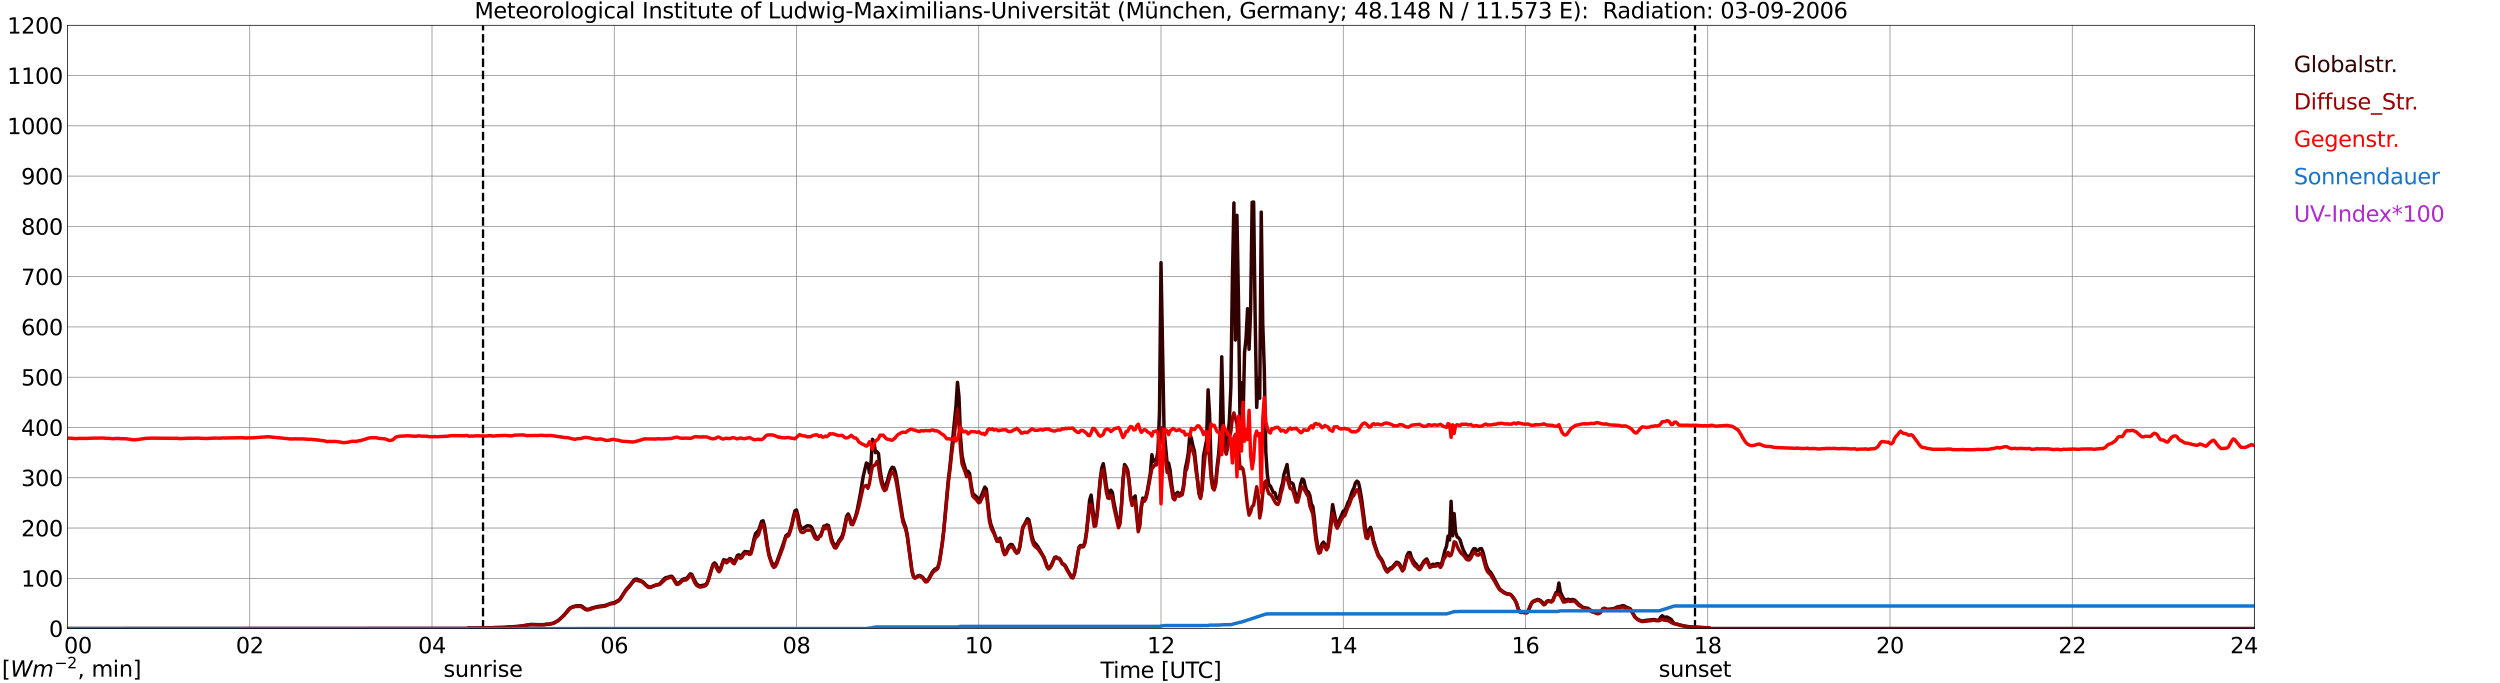 <?xml version="1.0" encoding="utf-8" standalone="no"?>
<!DOCTYPE svg PUBLIC "-//W3C//DTD SVG 1.1//EN"
  "http://www.w3.org/Graphics/SVG/1.1/DTD/svg11.dtd">
<svg xmlns:xlink="http://www.w3.org/1999/xlink" width="1085.4pt" height="296.64pt" viewBox="0 0 1085.4 296.64" xmlns="http://www.w3.org/2000/svg" version="1.1">
 <defs>
  <style type="text/css">*{stroke-linejoin: round; stroke-linecap: butt}</style>
 </defs>
 <g id="figure_1">
  <g id="patch_1">
   <path d="M 0 296.64 
L 1085.4 296.64 
L 1085.4 0 
L 0 0 
z
" style="fill: #ffffff"/>
  </g>
  <g id="axes_1">
   <g id="patch_2">
    <path d="M 29.306 272.909 
L 978.814 272.909 
L 978.814 10.976 
L 29.306 10.976 
z
" style="fill: #ffffff"/>
   </g>
   <g id="patch_3">
    <path d="M 978.814 272.909 
L 978.814 272.909 
L 978.814 10.976 
L 978.814 10.976 
z
" clip-path="url(#p5f4b3ced0b)" style="fill: #d3d3d3; opacity: 0.25; stroke: #d3d3d3; stroke-linejoin: miter"/>
   </g>
   <g id="matplotlib.axis_1">
    <g id="xtick_1">
     <g id="line2d_1">
      <path d="M 29.306 272.909 
L 29.306 10.976 
" clip-path="url(#p5f4b3ced0b)" style="fill: none; stroke: #808080; stroke-width: 0.3; stroke-linecap: square"/>
     </g>
     <g id="line2d_2"/>
     <g id="text_1">
      <!--    00 -->
      <g transform="translate(18.733 283.627) scale(0.095 -0.095)">
       <defs>
        <path id="DejaVuSans-20" transform="scale(0.016)"/>
        <path id="DejaVuSans-30" d="M 2034 4250 
Q 1547 4250 1301 3770 
Q 1056 3291 1056 2328 
Q 1056 1369 1301 889 
Q 1547 409 2034 409 
Q 2525 409 2770 889 
Q 3016 1369 3016 2328 
Q 3016 3291 2770 3770 
Q 2525 4250 2034 4250 
z
M 2034 4750 
Q 2819 4750 3233 4129 
Q 3647 3509 3647 2328 
Q 3647 1150 3233 529 
Q 2819 -91 2034 -91 
Q 1250 -91 836 529 
Q 422 1150 422 2328 
Q 422 3509 836 4129 
Q 1250 4750 2034 4750 
z
" transform="scale(0.016)"/>
       </defs>
       <use xlink:href="#DejaVuSans-20"/>
       <use xlink:href="#DejaVuSans-20" transform="translate(31.787 0)"/>
       <use xlink:href="#DejaVuSans-20" transform="translate(63.574 0)"/>
       <use xlink:href="#DejaVuSans-30" transform="translate(95.361 0)"/>
       <use xlink:href="#DejaVuSans-30" transform="translate(158.984 0)"/>
      </g>
     </g>
    </g>
    <g id="xtick_2">
     <g id="line2d_3">
      <path d="M 108.431 272.909 
L 108.431 10.976 
" clip-path="url(#p5f4b3ced0b)" style="fill: none; stroke: #808080; stroke-width: 0.3; stroke-linecap: square"/>
     </g>
     <g id="line2d_4"/>
     <g id="text_2">
      <!-- 02 -->
      <g transform="translate(102.387 283.627) scale(0.095 -0.095)">
       <defs>
        <path id="DejaVuSans-32" d="M 1228 531 
L 3431 531 
L 3431 0 
L 469 0 
L 469 531 
Q 828 903 1448 1529 
Q 2069 2156 2228 2338 
Q 2531 2678 2651 2914 
Q 2772 3150 2772 3378 
Q 2772 3750 2511 3984 
Q 2250 4219 1831 4219 
Q 1534 4219 1204 4116 
Q 875 4013 500 3803 
L 500 4441 
Q 881 4594 1212 4672 
Q 1544 4750 1819 4750 
Q 2544 4750 2975 4387 
Q 3406 4025 3406 3419 
Q 3406 3131 3298 2873 
Q 3191 2616 2906 2266 
Q 2828 2175 2409 1742 
Q 1991 1309 1228 531 
z
" transform="scale(0.016)"/>
       </defs>
       <use xlink:href="#DejaVuSans-30"/>
       <use xlink:href="#DejaVuSans-32" transform="translate(63.623 0)"/>
      </g>
     </g>
    </g>
    <g id="xtick_3">
     <g id="line2d_5">
      <path d="M 187.557 272.909 
L 187.557 10.976 
" clip-path="url(#p5f4b3ced0b)" style="fill: none; stroke: #808080; stroke-width: 0.3; stroke-linecap: square"/>
     </g>
     <g id="line2d_6"/>
     <g id="text_3">
      <!-- 04 -->
      <g transform="translate(181.513 283.627) scale(0.095 -0.095)">
       <defs>
        <path id="DejaVuSans-34" d="M 2419 4116 
L 825 1625 
L 2419 1625 
L 2419 4116 
z
M 2253 4666 
L 3047 4666 
L 3047 1625 
L 3713 1625 
L 3713 1100 
L 3047 1100 
L 3047 0 
L 2419 0 
L 2419 1100 
L 313 1100 
L 313 1709 
L 2253 4666 
z
" transform="scale(0.016)"/>
       </defs>
       <use xlink:href="#DejaVuSans-30"/>
       <use xlink:href="#DejaVuSans-34" transform="translate(63.623 0)"/>
      </g>
     </g>
    </g>
    <g id="xtick_4">
     <g id="line2d_7">
      <path d="M 266.683 272.909 
L 266.683 10.976 
" clip-path="url(#p5f4b3ced0b)" style="fill: none; stroke: #808080; stroke-width: 0.3; stroke-linecap: square"/>
     </g>
     <g id="line2d_8"/>
     <g id="text_4">
      <!-- 06 -->
      <g transform="translate(260.638 283.627) scale(0.095 -0.095)">
       <defs>
        <path id="DejaVuSans-36" d="M 2113 2584 
Q 1688 2584 1439 2293 
Q 1191 2003 1191 1497 
Q 1191 994 1439 701 
Q 1688 409 2113 409 
Q 2538 409 2786 701 
Q 3034 994 3034 1497 
Q 3034 2003 2786 2293 
Q 2538 2584 2113 2584 
z
M 3366 4563 
L 3366 3988 
Q 3128 4100 2886 4159 
Q 2644 4219 2406 4219 
Q 1781 4219 1451 3797 
Q 1122 3375 1075 2522 
Q 1259 2794 1537 2939 
Q 1816 3084 2150 3084 
Q 2853 3084 3261 2657 
Q 3669 2231 3669 1497 
Q 3669 778 3244 343 
Q 2819 -91 2113 -91 
Q 1303 -91 875 529 
Q 447 1150 447 2328 
Q 447 3434 972 4092 
Q 1497 4750 2381 4750 
Q 2619 4750 2861 4703 
Q 3103 4656 3366 4563 
z
" transform="scale(0.016)"/>
       </defs>
       <use xlink:href="#DejaVuSans-30"/>
       <use xlink:href="#DejaVuSans-36" transform="translate(63.623 0)"/>
      </g>
     </g>
    </g>
    <g id="xtick_5">
     <g id="line2d_9">
      <path d="M 345.808 272.909 
L 345.808 10.976 
" clip-path="url(#p5f4b3ced0b)" style="fill: none; stroke: #808080; stroke-width: 0.3; stroke-linecap: square"/>
     </g>
     <g id="line2d_10"/>
     <g id="text_5">
      <!-- 08 -->
      <g transform="translate(339.764 283.627) scale(0.095 -0.095)">
       <defs>
        <path id="DejaVuSans-38" d="M 2034 2216 
Q 1584 2216 1326 1975 
Q 1069 1734 1069 1313 
Q 1069 891 1326 650 
Q 1584 409 2034 409 
Q 2484 409 2743 651 
Q 3003 894 3003 1313 
Q 3003 1734 2745 1975 
Q 2488 2216 2034 2216 
z
M 1403 2484 
Q 997 2584 770 2862 
Q 544 3141 544 3541 
Q 544 4100 942 4425 
Q 1341 4750 2034 4750 
Q 2731 4750 3128 4425 
Q 3525 4100 3525 3541 
Q 3525 3141 3298 2862 
Q 3072 2584 2669 2484 
Q 3125 2378 3379 2068 
Q 3634 1759 3634 1313 
Q 3634 634 3220 271 
Q 2806 -91 2034 -91 
Q 1263 -91 848 271 
Q 434 634 434 1313 
Q 434 1759 690 2068 
Q 947 2378 1403 2484 
z
M 1172 3481 
Q 1172 3119 1398 2916 
Q 1625 2713 2034 2713 
Q 2441 2713 2670 2916 
Q 2900 3119 2900 3481 
Q 2900 3844 2670 4047 
Q 2441 4250 2034 4250 
Q 1625 4250 1398 4047 
Q 1172 3844 1172 3481 
z
" transform="scale(0.016)"/>
       </defs>
       <use xlink:href="#DejaVuSans-30"/>
       <use xlink:href="#DejaVuSans-38" transform="translate(63.623 0)"/>
      </g>
     </g>
    </g>
    <g id="xtick_6">
     <g id="line2d_11">
      <path d="M 424.934 272.909 
L 424.934 10.976 
" clip-path="url(#p5f4b3ced0b)" style="fill: none; stroke: #808080; stroke-width: 0.3; stroke-linecap: square"/>
     </g>
     <g id="line2d_12"/>
     <g id="text_6">
      <!-- 10 -->
      <g transform="translate(418.89 283.627) scale(0.095 -0.095)">
       <defs>
        <path id="DejaVuSans-31" d="M 794 531 
L 1825 531 
L 1825 4091 
L 703 3866 
L 703 4441 
L 1819 4666 
L 2450 4666 
L 2450 531 
L 3481 531 
L 3481 0 
L 794 0 
L 794 531 
z
" transform="scale(0.016)"/>
       </defs>
       <use xlink:href="#DejaVuSans-31"/>
       <use xlink:href="#DejaVuSans-30" transform="translate(63.623 0)"/>
      </g>
     </g>
    </g>
    <g id="xtick_7">
     <g id="line2d_13">
      <path d="M 504.06 272.909 
L 504.06 10.976 
" clip-path="url(#p5f4b3ced0b)" style="fill: none; stroke: #808080; stroke-width: 0.3; stroke-linecap: square"/>
     </g>
     <g id="line2d_14"/>
     <g id="text_7">
      <!-- 12 -->
      <g transform="translate(498.015 283.627) scale(0.095 -0.095)">
       <use xlink:href="#DejaVuSans-31"/>
       <use xlink:href="#DejaVuSans-32" transform="translate(63.623 0)"/>
      </g>
     </g>
    </g>
    <g id="xtick_8">
     <g id="line2d_15">
      <path d="M 583.185 272.909 
L 583.185 10.976 
" clip-path="url(#p5f4b3ced0b)" style="fill: none; stroke: #808080; stroke-width: 0.3; stroke-linecap: square"/>
     </g>
     <g id="line2d_16"/>
     <g id="text_8">
      <!-- 14 -->
      <g transform="translate(577.141 283.627) scale(0.095 -0.095)">
       <use xlink:href="#DejaVuSans-31"/>
       <use xlink:href="#DejaVuSans-34" transform="translate(63.623 0)"/>
      </g>
     </g>
    </g>
    <g id="xtick_9">
     <g id="line2d_17">
      <path d="M 662.311 272.909 
L 662.311 10.976 
" clip-path="url(#p5f4b3ced0b)" style="fill: none; stroke: #808080; stroke-width: 0.3; stroke-linecap: square"/>
     </g>
     <g id="line2d_18"/>
     <g id="text_9">
      <!-- 16 -->
      <g transform="translate(656.267 283.627) scale(0.095 -0.095)">
       <use xlink:href="#DejaVuSans-31"/>
       <use xlink:href="#DejaVuSans-36" transform="translate(63.623 0)"/>
      </g>
     </g>
    </g>
    <g id="xtick_10">
     <g id="line2d_19">
      <path d="M 741.437 272.909 
L 741.437 10.976 
" clip-path="url(#p5f4b3ced0b)" style="fill: none; stroke: #808080; stroke-width: 0.3; stroke-linecap: square"/>
     </g>
     <g id="line2d_20"/>
     <g id="text_10">
      <!-- 18 -->
      <g transform="translate(735.392 283.627) scale(0.095 -0.095)">
       <use xlink:href="#DejaVuSans-31"/>
       <use xlink:href="#DejaVuSans-38" transform="translate(63.623 0)"/>
      </g>
     </g>
    </g>
    <g id="xtick_11">
     <g id="line2d_21">
      <path d="M 820.562 272.909 
L 820.562 10.976 
" clip-path="url(#p5f4b3ced0b)" style="fill: none; stroke: #808080; stroke-width: 0.3; stroke-linecap: square"/>
     </g>
     <g id="line2d_22"/>
     <g id="text_11">
      <!-- 20 -->
      <g transform="translate(814.518 283.627) scale(0.095 -0.095)">
       <use xlink:href="#DejaVuSans-32"/>
       <use xlink:href="#DejaVuSans-30" transform="translate(63.623 0)"/>
      </g>
     </g>
    </g>
    <g id="xtick_12">
     <g id="line2d_23">
      <path d="M 899.688 272.909 
L 899.688 10.976 
" clip-path="url(#p5f4b3ced0b)" style="fill: none; stroke: #808080; stroke-width: 0.3; stroke-linecap: square"/>
     </g>
     <g id="line2d_24"/>
     <g id="text_12">
      <!-- 22 -->
      <g transform="translate(893.644 283.627) scale(0.095 -0.095)">
       <use xlink:href="#DejaVuSans-32"/>
       <use xlink:href="#DejaVuSans-32" transform="translate(63.623 0)"/>
      </g>
     </g>
    </g>
    <g id="xtick_13">
     <g id="line2d_25">
      <path d="M 978.814 272.909 
L 978.814 10.976 
" clip-path="url(#p5f4b3ced0b)" style="fill: none; stroke: #808080; stroke-width: 0.3; stroke-linecap: square"/>
     </g>
     <g id="line2d_26"/>
     <g id="text_13">
      <!-- 24    -->
      <g transform="translate(968.241 283.627) scale(0.095 -0.095)">
       <use xlink:href="#DejaVuSans-32"/>
       <use xlink:href="#DejaVuSans-34" transform="translate(63.623 0)"/>
       <use xlink:href="#DejaVuSans-20" transform="translate(127.246 0)"/>
       <use xlink:href="#DejaVuSans-20" transform="translate(159.033 0)"/>
       <use xlink:href="#DejaVuSans-20" transform="translate(190.82 0)"/>
      </g>
     </g>
    </g>
    <g id="text_14">
     <!-- Time [UTC] -->
     <g transform="translate(477.806 294.322) scale(0.095 -0.095)">
      <defs>
       <path id="DejaVuSans-54" d="M -19 4666 
L 3928 4666 
L 3928 4134 
L 2272 4134 
L 2272 0 
L 1638 0 
L 1638 4134 
L -19 4134 
L -19 4666 
z
" transform="scale(0.016)"/>
       <path id="DejaVuSans-69" d="M 603 3500 
L 1178 3500 
L 1178 0 
L 603 0 
L 603 3500 
z
M 603 4863 
L 1178 4863 
L 1178 4134 
L 603 4134 
L 603 4863 
z
" transform="scale(0.016)"/>
       <path id="DejaVuSans-6d" d="M 3328 2828 
Q 3544 3216 3844 3400 
Q 4144 3584 4550 3584 
Q 5097 3584 5394 3201 
Q 5691 2819 5691 2113 
L 5691 0 
L 5113 0 
L 5113 2094 
Q 5113 2597 4934 2840 
Q 4756 3084 4391 3084 
Q 3944 3084 3684 2787 
Q 3425 2491 3425 1978 
L 3425 0 
L 2847 0 
L 2847 2094 
Q 2847 2600 2669 2842 
Q 2491 3084 2119 3084 
Q 1678 3084 1418 2786 
Q 1159 2488 1159 1978 
L 1159 0 
L 581 0 
L 581 3500 
L 1159 3500 
L 1159 2956 
Q 1356 3278 1631 3431 
Q 1906 3584 2284 3584 
Q 2666 3584 2933 3390 
Q 3200 3197 3328 2828 
z
" transform="scale(0.016)"/>
       <path id="DejaVuSans-65" d="M 3597 1894 
L 3597 1613 
L 953 1613 
Q 991 1019 1311 708 
Q 1631 397 2203 397 
Q 2534 397 2845 478 
Q 3156 559 3463 722 
L 3463 178 
Q 3153 47 2828 -22 
Q 2503 -91 2169 -91 
Q 1331 -91 842 396 
Q 353 884 353 1716 
Q 353 2575 817 3079 
Q 1281 3584 2069 3584 
Q 2775 3584 3186 3129 
Q 3597 2675 3597 1894 
z
M 3022 2063 
Q 3016 2534 2758 2815 
Q 2500 3097 2075 3097 
Q 1594 3097 1305 2825 
Q 1016 2553 972 2059 
L 3022 2063 
z
" transform="scale(0.016)"/>
       <path id="DejaVuSans-5b" d="M 550 4863 
L 1875 4863 
L 1875 4416 
L 1125 4416 
L 1125 -397 
L 1875 -397 
L 1875 -844 
L 550 -844 
L 550 4863 
z
" transform="scale(0.016)"/>
       <path id="DejaVuSans-55" d="M 556 4666 
L 1191 4666 
L 1191 1831 
Q 1191 1081 1462 751 
Q 1734 422 2344 422 
Q 2950 422 3222 751 
Q 3494 1081 3494 1831 
L 3494 4666 
L 4128 4666 
L 4128 1753 
Q 4128 841 3676 375 
Q 3225 -91 2344 -91 
Q 1459 -91 1007 375 
Q 556 841 556 1753 
L 556 4666 
z
" transform="scale(0.016)"/>
       <path id="DejaVuSans-43" d="M 4122 4306 
L 4122 3641 
Q 3803 3938 3442 4084 
Q 3081 4231 2675 4231 
Q 1875 4231 1450 3742 
Q 1025 3253 1025 2328 
Q 1025 1406 1450 917 
Q 1875 428 2675 428 
Q 3081 428 3442 575 
Q 3803 722 4122 1019 
L 4122 359 
Q 3791 134 3420 21 
Q 3050 -91 2638 -91 
Q 1578 -91 968 557 
Q 359 1206 359 2328 
Q 359 3453 968 4101 
Q 1578 4750 2638 4750 
Q 3056 4750 3426 4639 
Q 3797 4528 4122 4306 
z
" transform="scale(0.016)"/>
       <path id="DejaVuSans-5d" d="M 1947 4863 
L 1947 -844 
L 622 -844 
L 622 -397 
L 1369 -397 
L 1369 4416 
L 622 4416 
L 622 4863 
L 1947 4863 
z
" transform="scale(0.016)"/>
      </defs>
      <use xlink:href="#DejaVuSans-54"/>
      <use xlink:href="#DejaVuSans-69" transform="translate(57.959 0)"/>
      <use xlink:href="#DejaVuSans-6d" transform="translate(85.742 0)"/>
      <use xlink:href="#DejaVuSans-65" transform="translate(183.154 0)"/>
      <use xlink:href="#DejaVuSans-20" transform="translate(244.678 0)"/>
      <use xlink:href="#DejaVuSans-5b" transform="translate(276.465 0)"/>
      <use xlink:href="#DejaVuSans-55" transform="translate(315.479 0)"/>
      <use xlink:href="#DejaVuSans-54" transform="translate(388.672 0)"/>
      <use xlink:href="#DejaVuSans-43" transform="translate(443.881 0)"/>
      <use xlink:href="#DejaVuSans-5d" transform="translate(513.705 0)"/>
     </g>
    </g>
   </g>
   <g id="matplotlib.axis_2">
    <g id="ytick_1">
     <g id="line2d_27">
      <path d="M 29.306 272.909 
L 978.814 272.909 
" clip-path="url(#p5f4b3ced0b)" style="fill: none; stroke: #808080; stroke-width: 0.3; stroke-linecap: square"/>
     </g>
     <g id="line2d_28"/>
     <g id="text_15">
      <!-- 0 -->
      <g transform="translate(21.261 276.518) scale(0.095 -0.095)">
       <use xlink:href="#DejaVuSans-30"/>
      </g>
     </g>
    </g>
    <g id="ytick_2">
     <g id="line2d_29">
      <path d="M 29.306 251.081 
L 978.814 251.081 
" clip-path="url(#p5f4b3ced0b)" style="fill: none; stroke: #808080; stroke-width: 0.3; stroke-linecap: square"/>
     </g>
     <g id="line2d_30"/>
     <g id="text_16">
      <!-- 100 -->
      <g transform="translate(9.173 254.69) scale(0.095 -0.095)">
       <use xlink:href="#DejaVuSans-31"/>
       <use xlink:href="#DejaVuSans-30" transform="translate(63.623 0)"/>
       <use xlink:href="#DejaVuSans-30" transform="translate(127.246 0)"/>
      </g>
     </g>
    </g>
    <g id="ytick_3">
     <g id="line2d_31">
      <path d="M 29.306 229.253 
L 978.814 229.253 
" clip-path="url(#p5f4b3ced0b)" style="fill: none; stroke: #808080; stroke-width: 0.3; stroke-linecap: square"/>
     </g>
     <g id="line2d_32"/>
     <g id="text_17">
      <!-- 200 -->
      <g transform="translate(9.173 232.863) scale(0.095 -0.095)">
       <use xlink:href="#DejaVuSans-32"/>
       <use xlink:href="#DejaVuSans-30" transform="translate(63.623 0)"/>
       <use xlink:href="#DejaVuSans-30" transform="translate(127.246 0)"/>
      </g>
     </g>
    </g>
    <g id="ytick_4">
     <g id="line2d_33">
      <path d="M 29.306 207.426 
L 978.814 207.426 
" clip-path="url(#p5f4b3ced0b)" style="fill: none; stroke: #808080; stroke-width: 0.3; stroke-linecap: square"/>
     </g>
     <g id="line2d_34"/>
     <g id="text_18">
      <!-- 300 -->
      <g transform="translate(9.173 211.035) scale(0.095 -0.095)">
       <defs>
        <path id="DejaVuSans-33" d="M 2597 2516 
Q 3050 2419 3304 2112 
Q 3559 1806 3559 1356 
Q 3559 666 3084 287 
Q 2609 -91 1734 -91 
Q 1441 -91 1130 -33 
Q 819 25 488 141 
L 488 750 
Q 750 597 1062 519 
Q 1375 441 1716 441 
Q 2309 441 2620 675 
Q 2931 909 2931 1356 
Q 2931 1769 2642 2001 
Q 2353 2234 1838 2234 
L 1294 2234 
L 1294 2753 
L 1863 2753 
Q 2328 2753 2575 2939 
Q 2822 3125 2822 3475 
Q 2822 3834 2567 4026 
Q 2313 4219 1838 4219 
Q 1578 4219 1281 4162 
Q 984 4106 628 3988 
L 628 4550 
Q 988 4650 1302 4700 
Q 1616 4750 1894 4750 
Q 2613 4750 3031 4423 
Q 3450 4097 3450 3541 
Q 3450 3153 3228 2886 
Q 3006 2619 2597 2516 
z
" transform="scale(0.016)"/>
       </defs>
       <use xlink:href="#DejaVuSans-33"/>
       <use xlink:href="#DejaVuSans-30" transform="translate(63.623 0)"/>
       <use xlink:href="#DejaVuSans-30" transform="translate(127.246 0)"/>
      </g>
     </g>
    </g>
    <g id="ytick_5">
     <g id="line2d_35">
      <path d="M 29.306 185.598 
L 978.814 185.598 
" clip-path="url(#p5f4b3ced0b)" style="fill: none; stroke: #808080; stroke-width: 0.3; stroke-linecap: square"/>
     </g>
     <g id="line2d_36"/>
     <g id="text_19">
      <!-- 400 -->
      <g transform="translate(9.173 189.207) scale(0.095 -0.095)">
       <use xlink:href="#DejaVuSans-34"/>
       <use xlink:href="#DejaVuSans-30" transform="translate(63.623 0)"/>
       <use xlink:href="#DejaVuSans-30" transform="translate(127.246 0)"/>
      </g>
     </g>
    </g>
    <g id="ytick_6">
     <g id="line2d_37">
      <path d="M 29.306 163.77 
L 978.814 163.77 
" clip-path="url(#p5f4b3ced0b)" style="fill: none; stroke: #808080; stroke-width: 0.3; stroke-linecap: square"/>
     </g>
     <g id="line2d_38"/>
     <g id="text_20">
      <!-- 500 -->
      <g transform="translate(9.173 167.379) scale(0.095 -0.095)">
       <defs>
        <path id="DejaVuSans-35" d="M 691 4666 
L 3169 4666 
L 3169 4134 
L 1269 4134 
L 1269 2991 
Q 1406 3038 1543 3061 
Q 1681 3084 1819 3084 
Q 2600 3084 3056 2656 
Q 3513 2228 3513 1497 
Q 3513 744 3044 326 
Q 2575 -91 1722 -91 
Q 1428 -91 1123 -41 
Q 819 9 494 109 
L 494 744 
Q 775 591 1075 516 
Q 1375 441 1709 441 
Q 2250 441 2565 725 
Q 2881 1009 2881 1497 
Q 2881 1984 2565 2268 
Q 2250 2553 1709 2553 
Q 1456 2553 1204 2497 
Q 953 2441 691 2322 
L 691 4666 
z
" transform="scale(0.016)"/>
       </defs>
       <use xlink:href="#DejaVuSans-35"/>
       <use xlink:href="#DejaVuSans-30" transform="translate(63.623 0)"/>
       <use xlink:href="#DejaVuSans-30" transform="translate(127.246 0)"/>
      </g>
     </g>
    </g>
    <g id="ytick_7">
     <g id="line2d_39">
      <path d="M 29.306 141.942 
L 978.814 141.942 
" clip-path="url(#p5f4b3ced0b)" style="fill: none; stroke: #808080; stroke-width: 0.3; stroke-linecap: square"/>
     </g>
     <g id="line2d_40"/>
     <g id="text_21">
      <!-- 600 -->
      <g transform="translate(9.173 145.551) scale(0.095 -0.095)">
       <use xlink:href="#DejaVuSans-36"/>
       <use xlink:href="#DejaVuSans-30" transform="translate(63.623 0)"/>
       <use xlink:href="#DejaVuSans-30" transform="translate(127.246 0)"/>
      </g>
     </g>
    </g>
    <g id="ytick_8">
     <g id="line2d_41">
      <path d="M 29.306 120.114 
L 978.814 120.114 
" clip-path="url(#p5f4b3ced0b)" style="fill: none; stroke: #808080; stroke-width: 0.3; stroke-linecap: square"/>
     </g>
     <g id="line2d_42"/>
     <g id="text_22">
      <!-- 700 -->
      <g transform="translate(9.173 123.724) scale(0.095 -0.095)">
       <defs>
        <path id="DejaVuSans-37" d="M 525 4666 
L 3525 4666 
L 3525 4397 
L 1831 0 
L 1172 0 
L 2766 4134 
L 525 4134 
L 525 4666 
z
" transform="scale(0.016)"/>
       </defs>
       <use xlink:href="#DejaVuSans-37"/>
       <use xlink:href="#DejaVuSans-30" transform="translate(63.623 0)"/>
       <use xlink:href="#DejaVuSans-30" transform="translate(127.246 0)"/>
      </g>
     </g>
    </g>
    <g id="ytick_9">
     <g id="line2d_43">
      <path d="M 29.306 98.287 
L 978.814 98.287 
" clip-path="url(#p5f4b3ced0b)" style="fill: none; stroke: #808080; stroke-width: 0.3; stroke-linecap: square"/>
     </g>
     <g id="line2d_44"/>
     <g id="text_23">
      <!-- 800 -->
      <g transform="translate(9.173 101.896) scale(0.095 -0.095)">
       <use xlink:href="#DejaVuSans-38"/>
       <use xlink:href="#DejaVuSans-30" transform="translate(63.623 0)"/>
       <use xlink:href="#DejaVuSans-30" transform="translate(127.246 0)"/>
      </g>
     </g>
    </g>
    <g id="ytick_10">
     <g id="line2d_45">
      <path d="M 29.306 76.459 
L 978.814 76.459 
" clip-path="url(#p5f4b3ced0b)" style="fill: none; stroke: #808080; stroke-width: 0.3; stroke-linecap: square"/>
     </g>
     <g id="line2d_46"/>
     <g id="text_24">
      <!-- 900 -->
      <g transform="translate(9.173 80.068) scale(0.095 -0.095)">
       <defs>
        <path id="DejaVuSans-39" d="M 703 97 
L 703 672 
Q 941 559 1184 500 
Q 1428 441 1663 441 
Q 2288 441 2617 861 
Q 2947 1281 2994 2138 
Q 2813 1869 2534 1725 
Q 2256 1581 1919 1581 
Q 1219 1581 811 2004 
Q 403 2428 403 3163 
Q 403 3881 828 4315 
Q 1253 4750 1959 4750 
Q 2769 4750 3195 4129 
Q 3622 3509 3622 2328 
Q 3622 1225 3098 567 
Q 2575 -91 1691 -91 
Q 1453 -91 1209 -44 
Q 966 3 703 97 
z
M 1959 2075 
Q 2384 2075 2632 2365 
Q 2881 2656 2881 3163 
Q 2881 3666 2632 3958 
Q 2384 4250 1959 4250 
Q 1534 4250 1286 3958 
Q 1038 3666 1038 3163 
Q 1038 2656 1286 2365 
Q 1534 2075 1959 2075 
z
" transform="scale(0.016)"/>
       </defs>
       <use xlink:href="#DejaVuSans-39"/>
       <use xlink:href="#DejaVuSans-30" transform="translate(63.623 0)"/>
       <use xlink:href="#DejaVuSans-30" transform="translate(127.246 0)"/>
      </g>
     </g>
    </g>
    <g id="ytick_11">
     <g id="line2d_47">
      <path d="M 29.306 54.631 
L 978.814 54.631 
" clip-path="url(#p5f4b3ced0b)" style="fill: none; stroke: #808080; stroke-width: 0.3; stroke-linecap: square"/>
     </g>
     <g id="line2d_48"/>
     <g id="text_25">
      <!-- 1000 -->
      <g transform="translate(3.128 58.24) scale(0.095 -0.095)">
       <use xlink:href="#DejaVuSans-31"/>
       <use xlink:href="#DejaVuSans-30" transform="translate(63.623 0)"/>
       <use xlink:href="#DejaVuSans-30" transform="translate(127.246 0)"/>
       <use xlink:href="#DejaVuSans-30" transform="translate(190.869 0)"/>
      </g>
     </g>
    </g>
    <g id="ytick_12">
     <g id="line2d_49">
      <path d="M 29.306 32.803 
L 978.814 32.803 
" clip-path="url(#p5f4b3ced0b)" style="fill: none; stroke: #808080; stroke-width: 0.3; stroke-linecap: square"/>
     </g>
     <g id="line2d_50"/>
     <g id="text_26">
      <!-- 1100 -->
      <g transform="translate(3.128 36.413) scale(0.095 -0.095)">
       <use xlink:href="#DejaVuSans-31"/>
       <use xlink:href="#DejaVuSans-31" transform="translate(63.623 0)"/>
       <use xlink:href="#DejaVuSans-30" transform="translate(127.246 0)"/>
       <use xlink:href="#DejaVuSans-30" transform="translate(190.869 0)"/>
      </g>
     </g>
    </g>
    <g id="ytick_13">
     <g id="line2d_51">
      <path d="M 29.306 10.976 
L 978.814 10.976 
" clip-path="url(#p5f4b3ced0b)" style="fill: none; stroke: #808080; stroke-width: 0.3; stroke-linecap: square"/>
     </g>
     <g id="line2d_52"/>
     <g id="text_27">
      <!-- 1200 -->
      <g transform="translate(3.128 14.585) scale(0.095 -0.095)">
       <use xlink:href="#DejaVuSans-31"/>
       <use xlink:href="#DejaVuSans-32" transform="translate(63.623 0)"/>
       <use xlink:href="#DejaVuSans-30" transform="translate(127.246 0)"/>
       <use xlink:href="#DejaVuSans-30" transform="translate(190.869 0)"/>
      </g>
     </g>
    </g>
   </g>
   <g id="line2d_53">
    <path d="M 209.712 272.909 
L 209.712 10.976 
" clip-path="url(#p5f4b3ced0b)" style="fill: none; stroke-dasharray: 3.7,1.6; stroke-dashoffset: 0; stroke: #000000"/>
   </g>
   <g id="line2d_54">
    <path d="M 735.898 272.909 
L 735.898 10.976 
" clip-path="url(#p5f4b3ced0b)" style="fill: none; stroke-dasharray: 3.7,1.6; stroke-dashoffset: 0; stroke: #000000"/>
   </g>
   <g id="line2d_55">
    <path d="M 29.306 272.909 
L 202.723 272.909 
L 203.382 272.605 
L 206.02 272.688 
L 211.954 272.605 
L 215.91 272.442 
L 219.207 272.361 
L 226.461 271.828 
L 230.417 271.091 
L 233.054 271.171 
L 235.033 271.213 
L 236.351 271.132 
L 237.011 271.008 
L 238.329 270.968 
L 240.308 270.516 
L 242.286 269.412 
L 244.264 267.692 
L 245.583 266.177 
L 246.901 264.538 
L 247.561 263.964 
L 248.88 263.35 
L 250.198 263.023 
L 252.176 262.982 
L 252.836 263.309 
L 254.155 264.333 
L 254.814 264.538 
L 255.473 264.496 
L 256.133 264.333 
L 256.792 264.005 
L 260.089 263.187 
L 262.067 262.982 
L 262.726 262.859 
L 265.364 261.877 
L 266.683 261.63 
L 268.661 260.565 
L 269.32 259.869 
L 271.958 255.815 
L 273.277 254.381 
L 275.255 251.801 
L 275.914 251.432 
L 276.573 251.432 
L 277.892 252.007 
L 278.552 252.292 
L 279.211 252.703 
L 280.53 254.054 
L 281.189 254.504 
L 281.849 254.792 
L 282.508 254.833 
L 285.145 253.849 
L 285.805 253.768 
L 286.464 253.441 
L 287.783 251.965 
L 288.442 251.188 
L 289.102 250.778 
L 290.42 250.492 
L 291.08 250.204 
L 291.739 250.245 
L 292.399 251.024 
L 293.058 252.212 
L 293.717 253.152 
L 294.377 253.277 
L 295.036 252.825 
L 296.355 251.557 
L 297.014 251.269 
L 297.674 251.188 
L 298.333 250.861 
L 299.652 249.141 
L 300.311 249.344 
L 302.289 253.358 
L 302.949 253.932 
L 303.608 254.259 
L 304.267 254.34 
L 304.927 254.137 
L 305.586 254.054 
L 306.246 253.849 
L 306.905 253.194 
L 307.564 251.515 
L 309.543 245.043 
L 310.202 244.389 
L 310.861 244.963 
L 311.521 246.519 
L 312.18 247.421 
L 312.839 246.683 
L 314.158 242.996 
L 314.818 243.12 
L 315.477 243.529 
L 316.136 243.16 
L 316.796 242.505 
L 317.455 242.669 
L 318.114 243.529 
L 318.774 244.02 
L 319.433 242.874 
L 320.093 241.195 
L 320.752 240.868 
L 321.411 241.317 
L 322.071 241.073 
L 322.73 240.13 
L 323.39 239.434 
L 324.049 239.556 
L 324.708 239.556 
L 325.368 239.925 
L 326.027 239.475 
L 326.686 237.181 
L 327.346 233.988 
L 328.005 231.694 
L 328.665 230.956 
L 329.324 230.425 
L 330.643 226.37 
L 331.302 226.084 
L 331.961 228.542 
L 333.28 237.469 
L 333.94 240.868 
L 334.599 242.957 
L 335.258 244.594 
L 335.918 245.454 
L 336.577 245.085 
L 337.236 243.939 
L 339.874 236.649 
L 341.193 232.554 
L 342.512 231.652 
L 343.171 229.768 
L 343.83 227.435 
L 344.49 224.2 
L 345.149 221.784 
L 345.808 221.415 
L 346.468 223.873 
L 347.127 227.557 
L 347.787 229.319 
L 348.446 229.441 
L 349.105 229.114 
L 350.424 228.254 
L 351.743 228.376 
L 352.402 228.95 
L 354.38 233.66 
L 355.04 234.029 
L 355.699 232.8 
L 356.359 232.348 
L 357.677 228.417 
L 358.337 228.337 
L 358.996 227.885 
L 359.655 228.131 
L 360.974 233.619 
L 361.634 235.586 
L 362.293 236.526 
L 362.952 236.812 
L 363.612 235.913 
L 364.271 234.684 
L 365.59 232.759 
L 366.249 230.711 
L 367.568 224.117 
L 368.227 223.135 
L 368.887 224.528 
L 369.546 226.902 
L 370.206 227.025 
L 370.865 225.756 
L 371.524 223.953 
L 372.184 221.332 
L 373.502 214.493 
L 374.821 206.59 
L 376.14 201.021 
L 376.799 201.429 
L 377.459 205.321 
L 378.118 201.554 
L 378.777 190.74 
L 379.437 191.806 
L 380.096 196.516 
L 380.756 196.106 
L 381.415 196.924 
L 382.074 203.641 
L 382.734 208.065 
L 383.393 210.44 
L 384.053 211.095 
L 384.712 210.357 
L 385.371 208.392 
L 386.031 205.893 
L 386.69 203.968 
L 387.349 202.864 
L 388.009 203.027 
L 388.668 204.706 
L 389.328 207.901 
L 391.965 225.265 
L 393.284 229.155 
L 393.943 232.431 
L 395.921 247.624 
L 396.581 250.123 
L 397.24 250.861 
L 397.899 250.533 
L 398.559 249.959 
L 399.218 249.837 
L 399.878 250.081 
L 400.537 250.572 
L 401.856 252.253 
L 402.515 252.212 
L 403.175 251.31 
L 404.493 248.772 
L 405.153 247.829 
L 405.812 247.132 
L 406.471 246.846 
L 407.131 246.397 
L 407.79 244.103 
L 409.109 235.544 
L 409.768 229.81 
L 411.746 207.901 
L 412.406 202.578 
L 415.043 176.286 
L 415.703 166.005 
L 416.362 172.313 
L 417.022 189.758 
L 417.681 197.745 
L 418.34 200.897 
L 419.659 205.197 
L 420.318 204.625 
L 420.978 205.607 
L 421.637 210.521 
L 422.297 214.124 
L 422.956 214.904 
L 423.615 215.353 
L 424.934 216.787 
L 425.593 216.419 
L 427.572 211.464 
L 428.231 212.282 
L 429.55 224.528 
L 430.209 227.64 
L 432.847 234.601 
L 433.506 234.52 
L 434.165 233.619 
L 434.825 235.586 
L 435.484 238.574 
L 436.144 240.13 
L 436.803 239.639 
L 437.462 238 
L 438.122 236.937 
L 438.781 236.363 
L 439.44 236.485 
L 440.1 237.55 
L 440.759 238.984 
L 441.419 240.008 
L 442.078 239.72 
L 442.737 237.633 
L 444.056 229.114 
L 446.034 225.182 
L 446.694 225.674 
L 447.353 228.828 
L 448.012 232.717 
L 448.672 234.848 
L 449.331 235.83 
L 449.991 236.485 
L 450.65 237.386 
L 453.287 242.014 
L 454.606 245.781 
L 455.266 246.641 
L 455.925 246.192 
L 456.584 245.085 
L 457.903 241.972 
L 458.563 241.809 
L 459.222 242.341 
L 459.881 242.424 
L 460.541 243.323 
L 461.2 244.677 
L 461.859 244.963 
L 462.519 245.618 
L 463.838 248.075 
L 465.156 250.45 
L 465.816 250.697 
L 466.475 249.016 
L 467.134 245.823 
L 467.794 241.276 
L 468.453 237.509 
L 469.113 236.812 
L 469.772 237.181 
L 470.431 236.895 
L 471.091 235.092 
L 471.75 230.548 
L 473.069 217.115 
L 473.728 214.945 
L 475.047 226.001 
L 475.706 226.616 
L 476.366 222.561 
L 477.685 207.86 
L 478.344 203.108 
L 479.003 201.307 
L 479.663 205.524 
L 480.322 210.931 
L 480.981 213.961 
L 481.641 214.124 
L 482.3 212.815 
L 482.96 213.797 
L 483.619 218.139 
L 485.597 227.804 
L 486.256 226.411 
L 486.916 219.082 
L 487.575 208.229 
L 488.235 201.676 
L 488.894 202.617 
L 489.553 204.009 
L 490.213 208.678 
L 490.872 215.722 
L 491.532 218.222 
L 492.191 216.133 
L 492.85 215.312 
L 494.169 229.319 
L 494.828 227.64 
L 495.488 219.817 
L 496.147 216.255 
L 496.807 216.787 
L 497.466 215.886 
L 498.125 213.02 
L 499.444 205.321 
L 500.103 197.417 
L 500.763 200.364 
L 501.422 199.751 
L 502.082 199.668 
L 502.741 195.778 
L 503.4 179.069 
L 504.06 114.038 
L 505.379 186.523 
L 506.697 200.816 
L 507.357 201.061 
L 508.016 204.134 
L 508.675 210.152 
L 509.335 214.413 
L 509.994 215.6 
L 510.654 214.33 
L 511.313 213.758 
L 511.972 214.618 
L 512.632 214.207 
L 513.291 213.553 
L 513.95 210.113 
L 514.61 203.438 
L 515.269 200.447 
L 515.929 196.557 
L 516.588 188.571 
L 517.247 190.332 
L 517.907 193.567 
L 518.566 195.737 
L 520.544 213.88 
L 521.204 216.172 
L 521.863 211.913 
L 522.522 197.826 
L 523.841 191.151 
L 524.501 169.242 
L 525.16 179.929 
L 525.819 204.092 
L 526.479 210.604 
L 527.138 212.118 
L 527.797 209.621 
L 528.457 202.248 
L 529.116 196.721 
L 529.776 187.669 
L 530.435 154.908 
L 531.094 183.657 
L 531.754 189.88 
L 532.413 194.1 
L 533.073 190.904 
L 533.732 182.428 
L 534.391 168.094 
L 535.051 121.204 
L 535.71 88.115 
L 536.369 147.617 
L 537.029 93.478 
L 537.688 129.721 
L 538.348 182.265 
L 539.007 166.13 
L 539.666 183.452 
L 540.326 153.105 
L 540.985 146.882 
L 541.644 134.021 
L 542.304 151.632 
L 542.963 134.881 
L 543.623 87.827 
L 544.282 87.705 
L 544.941 137.749 
L 545.601 176.899 
L 546.26 164.163 
L 546.919 172.885 
L 547.579 92.085 
L 548.238 140.451 
L 548.898 159.985 
L 549.557 196.147 
L 550.216 205.976 
L 550.876 210.562 
L 551.535 210.973 
L 552.854 213.839 
L 553.513 213.921 
L 554.173 216.091 
L 554.832 216.705 
L 555.491 215.681 
L 556.151 212.201 
L 556.81 209.866 
L 557.47 205.854 
L 558.788 201.676 
L 559.448 206.958 
L 560.107 209.744 
L 560.766 209.58 
L 561.426 210.113 
L 562.085 213.101 
L 562.745 215.478 
L 563.404 216.091 
L 564.063 213.716 
L 564.723 209.949 
L 565.382 207.941 
L 566.042 208.392 
L 566.701 211.258 
L 567.36 213.142 
L 568.02 213.553 
L 568.679 215.067 
L 569.338 218.835 
L 569.998 219.942 
L 570.657 225.102 
L 571.317 232.145 
L 571.976 236.363 
L 572.635 238.82 
L 573.295 238.657 
L 573.954 236.116 
L 574.613 235.38 
L 575.932 237.509 
L 576.592 236.649 
L 577.91 225.265 
L 578.57 219.082 
L 579.889 225.796 
L 580.548 227.476 
L 581.207 226.492 
L 583.185 221.906 
L 583.845 221.662 
L 584.504 220.228 
L 585.164 218.344 
L 585.823 217.156 
L 587.142 213.101 
L 587.801 211.913 
L 588.46 209.702 
L 589.12 208.884 
L 589.779 209.416 
L 590.439 212.446 
L 591.098 216.213 
L 593.076 231.285 
L 593.736 231.694 
L 594.395 229.932 
L 595.054 228.95 
L 595.714 231.285 
L 596.373 234.806 
L 597.692 238.779 
L 598.351 240.663 
L 599.011 241.769 
L 599.67 242.588 
L 600.329 243.817 
L 600.989 245.7 
L 602.307 247.789 
L 603.626 246.6 
L 604.286 246.397 
L 606.264 244.103 
L 606.923 244.225 
L 607.582 244.799 
L 608.901 247.174 
L 609.561 246.192 
L 610.879 241.073 
L 611.539 239.925 
L 612.198 239.925 
L 612.858 242.097 
L 613.517 243.323 
L 614.176 244.308 
L 614.836 244.921 
L 615.495 245.864 
L 616.154 246.519 
L 616.814 246.069 
L 618.133 243.817 
L 618.792 243.12 
L 619.451 242.669 
L 620.77 245.781 
L 622.089 245.004 
L 622.748 245.126 
L 624.067 244.716 
L 624.726 244.799 
L 625.386 245.373 
L 626.045 244.183 
L 627.364 238.82 
L 628.023 237.181 
L 628.683 232.717 
L 629.342 234.437 
L 630.001 217.647 
L 630.661 232.637 
L 631.32 222.971 
L 631.98 231.12 
L 632.639 233.128 
L 633.298 233.536 
L 633.958 234.52 
L 634.617 236.812 
L 635.276 238.696 
L 636.595 241.195 
L 637.255 241.523 
L 637.914 241.523 
L 638.573 240.746 
L 639.233 239.189 
L 639.892 238.205 
L 640.552 238.246 
L 641.211 239.065 
L 641.87 238.984 
L 642.53 238.246 
L 643.189 238.166 
L 643.848 239.72 
L 645.167 245.004 
L 645.827 246.724 
L 646.486 247.789 
L 647.145 248.444 
L 647.805 249.468 
L 651.102 255.733 
L 653.08 257.208 
L 654.399 257.821 
L 655.058 257.863 
L 655.717 258.027 
L 656.377 258.601 
L 657.695 260.524 
L 658.355 261.794 
L 659.014 263.883 
L 659.674 265.481 
L 660.333 265.93 
L 660.992 265.848 
L 661.652 265.972 
L 662.97 265.972 
L 663.63 264.948 
L 664.949 261.753 
L 665.608 261.056 
L 667.586 260.238 
L 668.246 260.401 
L 668.905 260.77 
L 669.564 261.384 
L 670.224 262.163 
L 670.883 261.916 
L 671.542 261.056 
L 672.202 260.77 
L 673.521 261.098 
L 674.18 260.524 
L 675.499 257.289 
L 676.158 257.003 
L 676.817 253.113 
L 677.477 257.044 
L 678.796 259.869 
L 679.455 260.279 
L 680.114 260.401 
L 680.774 260.157 
L 681.433 260.36 
L 682.092 260.443 
L 682.752 260.238 
L 683.411 260.401 
L 684.071 260.893 
L 685.389 262.285 
L 687.368 263.761 
L 688.686 264.005 
L 689.346 264.047 
L 691.324 265.439 
L 691.983 265.562 
L 693.302 266.258 
L 693.961 266.258 
L 694.621 265.889 
L 695.939 264.252 
L 696.599 264.047 
L 697.258 264.374 
L 697.918 264.538 
L 699.896 264.333 
L 700.555 264.252 
L 702.533 263.35 
L 703.193 263.35 
L 704.511 262.94 
L 705.171 263.023 
L 705.83 263.473 
L 707.808 264.291 
L 708.468 265.276 
L 709.786 267.731 
L 710.446 268.388 
L 711.105 268.879 
L 712.424 269.493 
L 713.083 269.576 
L 713.743 269.534 
L 714.402 269.371 
L 715.721 269.207 
L 717.699 269.002 
L 718.358 269.002 
L 719.018 269.207 
L 719.677 269.248 
L 720.337 269.124 
L 720.996 267.978 
L 721.655 267.323 
L 722.315 267.856 
L 722.974 268.019 
L 723.633 267.856 
L 724.952 268.511 
L 725.612 269.002 
L 726.271 269.984 
L 726.93 270.763 
L 731.546 271.828 
L 733.524 272.114 
L 742.096 272.605 
L 742.756 272.909 
L 978.154 272.909 
L 978.154 272.909 
" clip-path="url(#p5f4b3ced0b)" style="fill: none; stroke: #330000; stroke-width: 1.5; stroke-linecap: square"/>
   </g>
   <g id="line2d_56">
    <path d="M 29.306 272.909 
L 203.382 272.813 
L 206.02 272.728 
L 210.635 272.645 
L 214.592 272.477 
L 218.548 272.435 
L 221.845 272.099 
L 224.482 272.058 
L 229.098 271.385 
L 229.757 271.259 
L 236.351 271.259 
L 237.67 271.091 
L 238.989 270.966 
L 240.308 270.63 
L 242.286 269.539 
L 244.923 267.103 
L 247.561 264.082 
L 248.22 263.746 
L 249.539 263.368 
L 250.858 263.283 
L 252.176 263.283 
L 253.495 264.165 
L 254.155 264.627 
L 254.814 264.837 
L 255.473 264.795 
L 256.133 264.627 
L 257.451 264.123 
L 258.77 263.704 
L 262.726 263.158 
L 264.705 262.318 
L 266.683 261.94 
L 268.661 260.849 
L 269.32 260.094 
L 271.298 256.903 
L 273.936 253.796 
L 274.595 252.873 
L 275.255 252.201 
L 275.914 251.908 
L 277.233 252.159 
L 278.552 252.537 
L 279.211 252.958 
L 281.189 254.846 
L 281.849 255.097 
L 282.508 255.014 
L 284.486 254.133 
L 286.464 253.755 
L 289.102 251.321 
L 291.08 250.649 
L 291.739 250.69 
L 292.399 251.446 
L 293.058 252.705 
L 293.717 253.67 
L 294.377 253.713 
L 295.036 253.292 
L 296.355 252.076 
L 297.014 251.867 
L 297.674 251.867 
L 298.333 251.487 
L 299.652 249.64 
L 300.311 249.894 
L 301.63 252.958 
L 302.289 253.964 
L 302.949 254.51 
L 303.608 254.805 
L 304.267 254.888 
L 306.246 254.342 
L 306.905 253.587 
L 307.564 251.991 
L 308.883 247.248 
L 309.543 245.611 
L 310.202 245.15 
L 310.861 245.947 
L 311.521 247.501 
L 312.18 248.257 
L 312.839 247.416 
L 313.499 245.275 
L 314.158 243.555 
L 315.477 244.352 
L 316.136 243.806 
L 316.796 243.092 
L 317.455 243.387 
L 318.114 244.352 
L 318.774 244.773 
L 319.433 243.555 
L 320.093 242.001 
L 320.752 241.918 
L 321.411 242.463 
L 322.071 242.086 
L 322.73 240.994 
L 323.39 240.196 
L 324.049 240.364 
L 324.708 240.239 
L 325.368 240.741 
L 326.027 240.449 
L 326.686 238.224 
L 327.346 235.284 
L 328.005 233.396 
L 328.665 232.977 
L 329.324 232.137 
L 330.643 227.645 
L 331.302 227.603 
L 331.961 230.039 
L 333.28 238.307 
L 333.94 241.455 
L 335.258 245.401 
L 335.918 246.366 
L 336.577 245.989 
L 337.236 244.814 
L 339.874 237.803 
L 341.193 233.145 
L 341.852 232.933 
L 342.512 232.388 
L 343.171 230.417 
L 343.83 228.066 
L 344.49 225.084 
L 345.149 222.945 
L 345.808 222.777 
L 346.468 225.674 
L 347.127 229.408 
L 347.787 231.004 
L 348.446 231.213 
L 349.105 230.962 
L 349.765 230.373 
L 350.424 230.163 
L 351.083 230.205 
L 351.743 230.122 
L 352.402 230.373 
L 353.721 233.396 
L 354.38 234.025 
L 355.04 234.068 
L 355.699 232.977 
L 356.359 232.768 
L 357.677 228.736 
L 358.337 229.535 
L 358.996 228.821 
L 359.655 228.863 
L 360.974 235.075 
L 362.293 237.803 
L 362.952 237.93 
L 363.612 236.838 
L 364.271 235.452 
L 365.59 233.691 
L 366.249 231.55 
L 367.568 225.084 
L 368.227 224.202 
L 368.887 225.294 
L 369.546 227.645 
L 370.206 227.813 
L 370.865 226.302 
L 372.184 222.609 
L 372.843 220.131 
L 374.821 211.274 
L 376.14 210.772 
L 376.799 211.988 
L 377.459 210.014 
L 378.118 205.817 
L 378.777 202.46 
L 379.437 202.165 
L 380.096 201.663 
L 380.756 200.36 
L 381.415 202.501 
L 382.074 206.952 
L 382.734 210.014 
L 383.393 211.988 
L 384.053 212.996 
L 384.712 212.533 
L 386.69 205.734 
L 387.349 205.062 
L 388.009 205.566 
L 388.668 207.12 
L 389.328 210.309 
L 391.965 226.553 
L 393.284 230.081 
L 393.943 233.313 
L 395.921 248.047 
L 396.581 250.396 
L 397.24 251.068 
L 397.899 250.69 
L 398.559 250.145 
L 399.218 250.103 
L 399.878 250.396 
L 400.537 250.941 
L 401.856 252.664 
L 402.515 252.537 
L 403.175 251.655 
L 404.493 249.304 
L 405.153 248.425 
L 405.812 247.794 
L 406.471 247.416 
L 407.131 246.87 
L 407.79 244.561 
L 408.45 240.658 
L 409.109 236.083 
L 409.768 230.373 
L 411.746 209.512 
L 412.406 204.223 
L 413.065 197.926 
L 413.725 192.72 
L 414.384 188.566 
L 415.043 182.437 
L 415.703 177.903 
L 416.362 184.074 
L 417.022 195.115 
L 417.681 201.41 
L 419 204.811 
L 419.659 206.993 
L 420.318 206.363 
L 420.978 207.12 
L 421.637 211.905 
L 422.297 215.388 
L 422.956 216.102 
L 423.615 216.648 
L 424.934 218.285 
L 425.593 217.949 
L 426.253 216.397 
L 426.912 215.305 
L 427.572 213.332 
L 428.231 214.17 
L 429.55 226.093 
L 430.209 228.948 
L 430.869 230.417 
L 431.528 231.591 
L 432.847 235.033 
L 433.506 235.033 
L 434.165 234.151 
L 434.825 236.166 
L 435.484 239.189 
L 436.144 240.826 
L 436.803 240.407 
L 437.462 238.812 
L 438.122 237.803 
L 438.781 237.258 
L 439.44 237.384 
L 440.1 238.266 
L 440.759 239.482 
L 441.419 240.196 
L 442.078 239.735 
L 442.737 237.511 
L 443.397 232.724 
L 444.056 228.904 
L 445.375 226.974 
L 446.034 226.302 
L 446.694 227.267 
L 448.012 234.405 
L 448.672 236.376 
L 449.331 237.258 
L 450.65 238.307 
L 452.628 241.163 
L 453.287 242.463 
L 454.606 246.242 
L 455.266 247.039 
L 455.925 246.493 
L 456.584 245.36 
L 457.903 242.169 
L 458.563 242.001 
L 459.222 242.505 
L 459.881 242.546 
L 460.541 243.47 
L 461.2 244.856 
L 461.859 245.233 
L 462.519 246.03 
L 463.178 247.416 
L 464.497 249.472 
L 465.156 250.775 
L 465.816 250.941 
L 466.475 249.263 
L 467.134 245.947 
L 467.794 241.455 
L 468.453 237.845 
L 469.113 237.133 
L 469.772 237.511 
L 470.431 237.343 
L 471.091 235.662 
L 471.75 231.34 
L 473.069 219.376 
L 473.728 219.082 
L 475.047 228.526 
L 475.706 228.317 
L 476.366 223.657 
L 477.685 208.881 
L 478.344 204.769 
L 479.003 204.055 
L 480.322 213.5 
L 480.981 216.229 
L 481.641 216.397 
L 482.3 215.052 
L 482.96 216.397 
L 483.619 220.3 
L 485.597 229.114 
L 486.256 227.476 
L 486.916 219.712 
L 487.575 208.63 
L 488.235 202.754 
L 488.894 203.551 
L 489.553 204.769 
L 490.213 209.386 
L 490.872 216.606 
L 491.532 219.459 
L 492.191 217.698 
L 492.85 217.444 
L 494.169 230.836 
L 494.828 228.568 
L 495.488 220.677 
L 496.147 217.067 
L 496.807 217.654 
L 497.466 216.648 
L 498.125 213.919 
L 500.103 203.342 
L 500.763 202.754 
L 501.422 201.746 
L 502.082 201.873 
L 502.741 198.009 
L 503.4 188.398 
L 504.06 185.67 
L 504.719 191.587 
L 505.379 194.61 
L 506.038 199.312 
L 506.697 205.103 
L 507.357 204.642 
L 509.335 216.438 
L 509.994 217.025 
L 510.654 215.43 
L 511.313 214.592 
L 511.972 215.471 
L 513.291 214.76 
L 513.95 211.274 
L 514.61 204.893 
L 515.269 203.51 
L 515.929 199.899 
L 516.588 194.148 
L 517.247 194.065 
L 517.907 195.87 
L 518.566 198.177 
L 519.226 204.306 
L 519.885 208.63 
L 520.544 214.38 
L 521.204 216.353 
L 521.863 212.618 
L 523.182 197.926 
L 523.841 194.61 
L 524.501 193.098 
L 525.16 199.227 
L 525.819 207.498 
L 526.479 211.905 
L 527.138 212.743 
L 527.797 210.477 
L 528.457 203.846 
L 529.116 198.849 
L 529.776 191.587 
L 530.435 185.711 
L 531.754 195.534 
L 532.413 197.171 
L 533.073 194.233 
L 533.732 189.95 
L 534.391 187.431 
L 535.051 181.472 
L 535.71 179.29 
L 537.029 183.906 
L 538.348 203.466 
L 539.007 202.796 
L 539.666 203.678 
L 540.326 207.539 
L 540.985 214.338 
L 541.644 219.837 
L 542.304 223.657 
L 542.963 222.314 
L 543.623 219.88 
L 544.282 219.291 
L 545.601 211.359 
L 546.26 215.305 
L 546.919 224.875 
L 547.579 221.432 
L 548.238 214.129 
L 548.898 209.722 
L 549.557 208.798 
L 550.216 212.45 
L 550.876 214.338 
L 551.535 214.675 
L 552.195 215.388 
L 553.513 217.907 
L 554.173 218.789 
L 554.832 219.04 
L 555.491 217.613 
L 556.151 214.214 
L 556.81 212.114 
L 557.47 208.504 
L 558.129 207.498 
L 558.788 207.454 
L 560.107 211.988 
L 560.766 212.282 
L 561.426 213.247 
L 562.745 217.949 
L 563.404 217.99 
L 564.063 215.556 
L 564.723 212.324 
L 565.382 211.4 
L 566.701 213.288 
L 567.36 214.592 
L 568.02 215.598 
L 568.679 219.627 
L 569.998 223.323 
L 571.317 234.529 
L 571.976 238.224 
L 572.635 240.196 
L 573.295 239.776 
L 573.954 237.133 
L 574.613 236.629 
L 575.932 238.727 
L 576.592 237.635 
L 578.57 222.987 
L 579.229 224.624 
L 579.889 227.981 
L 580.548 229.325 
L 581.207 228.066 
L 582.526 225.211 
L 583.185 224.287 
L 583.845 223.91 
L 585.164 220.341 
L 585.823 219.125 
L 586.482 217.067 
L 587.142 215.639 
L 587.801 215.052 
L 588.46 213.583 
L 589.12 212.618 
L 589.779 213.123 
L 590.439 215.934 
L 591.098 219.459 
L 591.757 224.036 
L 592.417 229.744 
L 593.076 233.479 
L 593.736 233.815 
L 594.395 231.886 
L 595.054 230.5 
L 595.714 232.556 
L 596.373 235.915 
L 597.692 239.608 
L 598.351 241.372 
L 599.011 242.378 
L 599.67 243.177 
L 600.329 244.52 
L 600.989 246.366 
L 601.648 247.584 
L 602.307 248.381 
L 603.626 247.165 
L 604.286 246.912 
L 606.264 244.729 
L 606.923 244.856 
L 607.582 245.36 
L 608.901 247.92 
L 609.561 247.039 
L 610.879 242.086 
L 611.539 241.204 
L 612.198 241.833 
L 613.517 244.646 
L 614.176 245.57 
L 614.836 246.074 
L 616.154 247.375 
L 616.814 246.87 
L 617.473 245.484 
L 618.133 244.478 
L 618.792 243.891 
L 619.451 243.513 
L 620.77 246.366 
L 622.089 245.779 
L 622.748 245.864 
L 623.408 245.779 
L 624.067 245.484 
L 624.726 245.652 
L 625.386 246.366 
L 626.045 245.36 
L 626.705 242.924 
L 628.023 241.036 
L 628.683 239.818 
L 629.342 241.372 
L 630.001 241.036 
L 630.661 239.021 
L 631.32 235.243 
L 631.98 235.496 
L 632.639 237.216 
L 633.298 238.558 
L 633.958 239.608 
L 634.617 240.449 
L 635.276 240.994 
L 635.936 241.75 
L 636.595 242.714 
L 637.255 243.092 
L 637.914 243.092 
L 638.573 242.295 
L 639.233 240.826 
L 639.892 239.903 
L 640.552 240.071 
L 641.211 240.909 
L 641.87 241.036 
L 642.53 240.322 
L 643.189 240.322 
L 643.848 241.959 
L 645.167 246.829 
L 645.827 248.213 
L 647.145 249.557 
L 648.464 251.699 
L 650.442 255.097 
L 651.102 256.064 
L 653.08 257.448 
L 654.399 258.035 
L 655.058 257.994 
L 655.717 258.162 
L 656.377 258.749 
L 657.695 260.43 
L 658.355 261.814 
L 659.014 263.997 
L 659.674 265.466 
L 660.333 265.843 
L 660.992 265.802 
L 661.652 265.928 
L 662.97 266.011 
L 663.63 264.963 
L 664.289 263.241 
L 664.949 261.899 
L 665.608 261.268 
L 667.586 260.554 
L 668.246 260.722 
L 668.905 261.185 
L 669.564 261.814 
L 670.224 262.613 
L 670.883 262.318 
L 671.542 261.353 
L 672.202 261.017 
L 673.521 261.395 
L 674.18 260.89 
L 674.839 259.212 
L 675.499 257.911 
L 676.817 258.079 
L 677.477 258.793 
L 678.796 261.395 
L 679.455 261.353 
L 680.114 261.144 
L 680.774 260.764 
L 681.433 261.059 
L 682.092 261.144 
L 682.752 260.89 
L 683.411 260.976 
L 684.071 261.436 
L 685.389 262.781 
L 688.027 264.333 
L 689.346 264.459 
L 691.324 265.719 
L 691.983 265.802 
L 693.302 266.433 
L 693.961 266.474 
L 694.621 266.096 
L 695.28 265.383 
L 695.939 264.459 
L 696.599 264.25 
L 697.918 264.837 
L 699.236 264.752 
L 699.896 264.71 
L 701.215 264.291 
L 702.533 263.746 
L 703.193 263.787 
L 704.511 263.536 
L 705.171 263.66 
L 705.83 264.038 
L 706.49 264.25 
L 707.149 264.333 
L 707.808 264.71 
L 708.468 265.634 
L 709.786 267.943 
L 711.105 269.117 
L 712.424 269.707 
L 713.083 269.875 
L 718.358 269.285 
L 719.018 269.495 
L 720.337 269.495 
L 720.996 269.117 
L 721.655 268.908 
L 722.315 269.202 
L 724.293 269.453 
L 726.271 270.63 
L 728.249 270.966 
L 728.909 271.344 
L 730.227 271.678 
L 732.865 272.14 
L 734.843 272.223 
L 742.096 272.686 
L 742.756 272.909 
L 978.154 272.909 
L 978.154 272.909 
" clip-path="url(#p5f4b3ced0b)" style="fill: none; stroke: #990000; stroke-width: 1.5; stroke-linecap: square"/>
   </g>
   <g id="line2d_57">
    <path d="M 29.306 190.206 
L 30.625 190.254 
L 33.262 190.465 
L 33.921 190.339 
L 37.218 190.347 
L 39.856 190.243 
L 44.472 190.171 
L 46.45 190.31 
L 47.109 190.289 
L 49.087 190.494 
L 50.406 190.345 
L 51.725 190.361 
L 52.384 190.474 
L 54.362 190.472 
L 57 190.804 
L 57.659 190.974 
L 58.978 190.922 
L 63.594 190.293 
L 66.231 190.223 
L 76.122 190.313 
L 76.781 190.271 
L 78.1 190.446 
L 82.056 190.243 
L 83.375 190.271 
L 86.013 190.212 
L 87.991 190.339 
L 89.969 190.367 
L 91.947 190.256 
L 93.266 190.193 
L 95.903 190.221 
L 96.563 190.127 
L 97.881 190.171 
L 100.519 190.11 
L 103.156 190.075 
L 104.475 190.022 
L 107.113 190.186 
L 107.772 190.094 
L 109.091 190.123 
L 116.344 189.612 
L 125.575 190.513 
L 126.235 190.594 
L 128.213 190.516 
L 129.532 190.553 
L 132.169 190.581 
L 134.147 190.777 
L 134.807 190.705 
L 136.785 190.941 
L 137.444 190.939 
L 138.104 191.092 
L 138.763 191.09 
L 139.422 191.251 
L 140.082 191.262 
L 141.4 191.537 
L 142.06 191.762 
L 143.379 191.6 
L 144.038 191.729 
L 145.357 191.624 
L 147.994 191.954 
L 148.654 192.161 
L 149.972 192.14 
L 151.291 191.958 
L 152.61 191.618 
L 153.929 191.581 
L 154.588 191.681 
L 155.907 191.321 
L 156.566 191.33 
L 157.226 191.053 
L 158.544 190.686 
L 159.863 190.212 
L 161.182 190.04 
L 163.16 190.044 
L 164.479 190.31 
L 167.116 190.535 
L 169.094 191.266 
L 170.413 191.048 
L 171.732 189.898 
L 172.391 189.575 
L 173.71 189.365 
L 176.348 189.245 
L 177.007 189.171 
L 179.645 189.391 
L 180.963 189.363 
L 181.623 189.204 
L 182.282 189.319 
L 184.92 189.391 
L 185.579 189.409 
L 186.238 189.568 
L 188.217 189.614 
L 188.876 189.511 
L 189.535 189.621 
L 194.151 189.389 
L 196.129 189.127 
L 201.404 189.191 
L 202.723 189.033 
L 203.382 189.348 
L 205.36 189.326 
L 206.679 189.212 
L 211.295 189.308 
L 211.954 189.173 
L 213.273 189.14 
L 213.932 189.352 
L 215.91 189.156 
L 219.867 189.038 
L 220.526 189.191 
L 221.186 189.149 
L 221.845 189.271 
L 222.504 189.175 
L 223.164 188.937 
L 227.12 188.815 
L 227.779 188.907 
L 228.439 189.14 
L 232.395 189.071 
L 233.714 189.086 
L 235.033 188.983 
L 237.011 189.127 
L 238.329 189.09 
L 238.989 189.042 
L 245.583 190.011 
L 246.242 189.961 
L 249.539 190.74 
L 250.858 190.43 
L 252.176 190.396 
L 253.495 190.007 
L 254.155 189.872 
L 256.133 190.14 
L 256.792 190.376 
L 258.111 190.592 
L 258.77 190.736 
L 260.748 190.566 
L 262.067 190.85 
L 262.726 191.125 
L 263.386 191.216 
L 264.045 191.194 
L 266.023 190.764 
L 266.683 190.808 
L 267.342 191.009 
L 268.661 191.155 
L 269.98 191.559 
L 273.277 191.766 
L 274.595 191.906 
L 275.914 191.696 
L 279.87 190.546 
L 283.827 190.57 
L 284.486 190.642 
L 285.805 190.454 
L 287.124 190.581 
L 291.08 190.378 
L 291.739 190.282 
L 293.058 189.909 
L 293.717 189.793 
L 295.696 190.254 
L 298.333 190.223 
L 299.652 190.323 
L 300.311 190.16 
L 301.63 189.614 
L 302.289 189.57 
L 303.608 189.734 
L 304.927 189.697 
L 306.246 189.686 
L 306.905 189.717 
L 308.883 190.435 
L 309.543 190.531 
L 310.202 190.454 
L 310.861 190.217 
L 311.521 189.782 
L 312.18 189.804 
L 313.499 190.513 
L 314.158 190.614 
L 314.818 190.293 
L 316.136 190.347 
L 316.796 190.422 
L 318.114 190.031 
L 318.774 190.072 
L 320.093 190.546 
L 321.411 190.16 
L 322.73 190.398 
L 323.39 190.468 
L 324.049 190.225 
L 324.708 190.203 
L 325.368 189.95 
L 327.346 190.919 
L 328.665 190.795 
L 329.324 190.688 
L 329.983 190.854 
L 330.643 190.83 
L 331.302 190.531 
L 332.621 189.112 
L 333.28 188.868 
L 334.599 188.791 
L 335.918 188.935 
L 337.896 189.8 
L 338.555 189.784 
L 339.215 189.996 
L 340.533 190.107 
L 342.512 189.924 
L 343.171 190.193 
L 343.83 190.251 
L 345.149 190.5 
L 347.127 188.665 
L 347.787 188.983 
L 349.105 189.306 
L 349.765 189.3 
L 350.424 189.675 
L 351.083 189.584 
L 351.743 189.682 
L 353.062 189.016 
L 354.38 188.743 
L 355.04 188.951 
L 355.699 189.514 
L 356.359 189.145 
L 357.018 189.793 
L 357.677 189.697 
L 358.337 189.322 
L 358.996 189.597 
L 359.655 189.073 
L 360.315 188.283 
L 360.974 188.435 
L 361.634 188.309 
L 363.612 188.996 
L 364.271 189.123 
L 365.59 188.996 
L 366.909 190.048 
L 367.568 190.127 
L 368.227 189.963 
L 368.887 189.562 
L 369.546 188.996 
L 370.865 190.134 
L 371.524 190.149 
L 372.184 190.758 
L 372.843 191.889 
L 373.502 192.244 
L 374.162 192.744 
L 374.821 192.952 
L 376.14 193.705 
L 376.799 193.209 
L 377.459 191.786 
L 378.118 192.775 
L 378.777 195.062 
L 379.437 192.936 
L 380.096 191.419 
L 380.756 191.024 
L 381.415 190.387 
L 382.074 188.94 
L 382.734 188.977 
L 383.393 188.9 
L 384.712 190.398 
L 385.371 190.705 
L 386.031 190.797 
L 386.69 191.042 
L 387.349 191.149 
L 388.668 190.123 
L 389.328 189.195 
L 389.987 188.608 
L 390.646 188.283 
L 391.306 187.824 
L 391.965 187.608 
L 393.284 187.759 
L 393.943 187.152 
L 395.262 186.36 
L 395.921 186.368 
L 396.581 186.659 
L 397.24 186.759 
L 398.559 187.246 
L 399.218 187.357 
L 399.878 186.962 
L 401.196 187.102 
L 401.856 186.864 
L 402.515 187.008 
L 403.175 186.929 
L 403.834 187.073 
L 404.493 186.685 
L 405.153 186.678 
L 405.812 187.078 
L 406.471 187.025 
L 407.131 187.189 
L 407.79 187.54 
L 408.45 188.147 
L 409.768 188.946 
L 411.087 190.513 
L 412.406 190.559 
L 413.065 190.793 
L 413.725 190.701 
L 414.384 190.048 
L 415.043 191.456 
L 415.703 190.601 
L 417.022 185.452 
L 417.681 186.724 
L 418.34 187.532 
L 419 187.235 
L 419.659 187.466 
L 420.318 188.383 
L 421.637 187.333 
L 422.297 187.442 
L 422.956 187.396 
L 424.275 187.713 
L 424.934 187.451 
L 426.253 188.4 
L 426.912 188.156 
L 427.572 188.723 
L 428.231 188.018 
L 428.89 186.517 
L 429.55 186.167 
L 430.209 186.46 
L 430.869 186.161 
L 431.528 186.709 
L 432.187 186.547 
L 432.847 186.613 
L 433.506 187.045 
L 434.165 186.787 
L 434.825 186.755 
L 435.484 186.589 
L 436.803 186.606 
L 437.462 187.174 
L 438.122 187.394 
L 438.781 187.372 
L 439.44 187.097 
L 440.1 186.665 
L 440.759 186.467 
L 441.419 185.943 
L 442.737 187.082 
L 443.397 188.064 
L 444.056 187.977 
L 444.716 187.641 
L 446.034 187.805 
L 447.353 186.748 
L 448.012 186.167 
L 449.331 186.842 
L 450.65 186.763 
L 451.969 186.456 
L 452.628 186.746 
L 453.947 186.318 
L 455.266 186.27 
L 455.925 186.689 
L 456.584 186.829 
L 457.244 187.113 
L 457.903 187.154 
L 459.222 186.659 
L 459.881 186.715 
L 460.541 186.652 
L 461.2 186.093 
L 461.859 186.246 
L 462.519 185.945 
L 463.178 186.122 
L 463.838 185.873 
L 464.497 186.034 
L 465.156 185.838 
L 465.816 185.866 
L 466.475 186.68 
L 467.794 187.739 
L 468.453 187.739 
L 469.113 187.03 
L 469.772 186.82 
L 470.431 187.069 
L 471.75 188.104 
L 472.409 189.023 
L 473.069 189.149 
L 473.728 187.909 
L 474.388 186.058 
L 475.047 186.074 
L 475.706 186.818 
L 477.025 188.911 
L 477.685 189.394 
L 478.344 189.077 
L 479.003 188.562 
L 479.663 186.803 
L 480.322 186.296 
L 480.981 186.303 
L 481.641 186.632 
L 482.3 187.357 
L 483.619 186.32 
L 484.278 185.98 
L 484.938 185.873 
L 485.597 185.615 
L 486.256 186.499 
L 486.916 188.446 
L 487.575 189.99 
L 488.235 189.025 
L 488.894 187.377 
L 489.553 187.305 
L 490.213 186.036 
L 490.872 185.159 
L 491.532 185.423 
L 492.191 186.67 
L 492.85 186.541 
L 493.51 184.912 
L 494.169 184.161 
L 494.828 186.172 
L 495.488 187.702 
L 496.807 186.495 
L 497.466 186.737 
L 498.125 187.418 
L 499.444 188.213 
L 500.103 189.284 
L 500.763 187.366 
L 501.422 187.287 
L 502.082 187.067 
L 502.741 187.992 
L 503.4 192.77 
L 504.06 218.728 
L 505.379 186.351 
L 506.038 186.547 
L 506.697 187.117 
L 507.357 188.715 
L 508.016 187.062 
L 509.335 186.03 
L 510.654 186.966 
L 511.313 186.818 
L 511.972 186.469 
L 513.291 187.381 
L 513.95 187.248 
L 514.61 188.9 
L 515.269 188.523 
L 515.929 188.63 
L 516.588 189.357 
L 517.247 185.991 
L 517.907 186.384 
L 518.566 186.499 
L 519.885 184.895 
L 520.544 184.919 
L 521.863 186.818 
L 522.522 188.645 
L 523.182 187.527 
L 523.841 187.527 
L 524.501 195.743 
L 525.16 187.887 
L 525.819 184.1 
L 526.479 184.784 
L 527.138 184.626 
L 528.457 187.486 
L 529.116 187.571 
L 529.776 189.232 
L 530.435 197.409 
L 531.094 184.753 
L 531.754 186.316 
L 532.413 186.829 
L 533.073 188.584 
L 533.732 188.872 
L 534.391 191.081 
L 535.051 200.978 
L 535.71 189.917 
L 536.369 188.538 
L 537.029 206.982 
L 537.688 180.759 
L 538.348 189.699 
L 539.007 195.857 
L 539.666 174.699 
L 540.326 191.548 
L 540.985 186.46 
L 541.644 190.808 
L 542.304 178.165 
L 542.963 197.664 
L 543.623 203.527 
L 544.282 199.327 
L 544.941 189.132 
L 545.601 187.18 
L 546.26 189.25 
L 546.919 188.269 
L 547.579 213.963 
L 548.238 181.968 
L 548.898 172.516 
L 549.557 183.05 
L 550.216 185.799 
L 550.876 187.604 
L 551.535 187.97 
L 552.195 186.089 
L 552.854 186.196 
L 553.513 185.696 
L 554.832 185.508 
L 555.491 186.15 
L 556.151 187.169 
L 556.81 186.763 
L 557.47 187.01 
L 558.129 187.641 
L 558.788 187.215 
L 559.448 186.248 
L 560.107 185.799 
L 560.766 186.37 
L 561.426 186.043 
L 562.085 186.143 
L 562.745 185.879 
L 564.723 187.87 
L 565.382 187.532 
L 566.042 186.58 
L 567.36 186.866 
L 568.02 186.652 
L 568.679 185.48 
L 569.338 184.86 
L 569.998 185.825 
L 570.657 184.179 
L 571.317 183.83 
L 571.976 184.292 
L 572.635 184.155 
L 573.295 184.762 
L 573.954 185.713 
L 574.613 185.351 
L 575.273 184.718 
L 575.932 185.146 
L 576.592 185.364 
L 577.251 186.611 
L 578.57 187.228 
L 579.229 185.364 
L 580.548 185.255 
L 581.207 185.875 
L 581.867 186.218 
L 583.185 186.167 
L 583.845 185.936 
L 584.504 186.29 
L 585.164 186.27 
L 585.823 186.576 
L 586.482 187.239 
L 587.142 187.556 
L 587.801 187.292 
L 588.46 187.569 
L 589.779 186.835 
L 591.098 184.618 
L 591.757 183.908 
L 592.417 183.631 
L 593.076 183.974 
L 593.736 184.62 
L 594.395 185.432 
L 595.054 185.307 
L 595.714 184.312 
L 596.373 183.943 
L 597.032 184.395 
L 597.692 184.144 
L 598.351 184.085 
L 599.67 184.474 
L 600.329 184.258 
L 600.989 183.79 
L 601.648 183.675 
L 602.307 183.699 
L 604.286 184.325 
L 604.945 184.886 
L 605.604 184.812 
L 606.264 184.893 
L 606.923 184.832 
L 607.582 184.332 
L 608.901 184.45 
L 610.22 185.262 
L 611.539 185.452 
L 612.858 184.637 
L 613.517 184.48 
L 614.176 184.467 
L 614.836 184.33 
L 615.495 184.367 
L 616.154 184.201 
L 617.473 184.858 
L 618.133 185.094 
L 619.451 185.006 
L 620.111 184.369 
L 620.77 184.456 
L 621.429 184.751 
L 622.748 184.423 
L 624.067 184.659 
L 625.386 184.21 
L 626.705 185.1 
L 628.023 185.565 
L 628.683 183.915 
L 629.342 184.325 
L 630.001 189.883 
L 630.661 184.437 
L 631.32 188.165 
L 631.98 184.762 
L 632.639 184.399 
L 633.958 184.786 
L 634.617 184.135 
L 635.276 184.251 
L 636.595 184.127 
L 637.255 184.406 
L 637.914 184.428 
L 638.573 184.273 
L 639.233 184.794 
L 639.892 185.035 
L 640.552 184.779 
L 641.211 184.827 
L 641.87 185.026 
L 642.53 185.089 
L 643.189 184.995 
L 643.848 184.72 
L 644.508 184.303 
L 645.167 184.122 
L 645.827 184.535 
L 646.486 184.447 
L 647.145 184.53 
L 648.464 184.236 
L 649.783 184.118 
L 650.442 183.825 
L 651.102 183.91 
L 651.761 183.723 
L 653.739 184.103 
L 654.399 183.969 
L 655.058 184.166 
L 656.377 184.105 
L 657.036 183.697 
L 657.695 183.716 
L 658.355 184.057 
L 659.014 183.559 
L 661.652 184.146 
L 663.63 184.107 
L 664.289 184.471 
L 664.949 184.664 
L 666.267 184.506 
L 666.927 184.349 
L 667.586 184.452 
L 668.905 184.332 
L 669.564 184.26 
L 670.224 183.976 
L 671.542 184.546 
L 674.18 184.696 
L 674.839 185.026 
L 675.499 184.969 
L 676.158 185.056 
L 676.817 184.399 
L 678.136 187.652 
L 678.796 188.514 
L 679.455 188.883 
L 680.114 188.708 
L 680.774 187.883 
L 682.092 185.993 
L 684.071 184.681 
L 686.708 184.107 
L 687.368 184.004 
L 689.346 184.011 
L 690.005 183.963 
L 690.664 183.782 
L 691.983 183.908 
L 693.302 183.463 
L 694.621 183.751 
L 695.28 183.948 
L 696.599 184.179 
L 697.258 183.983 
L 698.577 184.432 
L 699.896 184.533 
L 701.215 184.578 
L 703.193 184.709 
L 703.852 184.987 
L 705.83 184.923 
L 707.149 185.489 
L 708.468 186.408 
L 709.127 187.22 
L 709.786 187.844 
L 710.446 188.014 
L 711.105 187.348 
L 712.424 185.777 
L 713.083 185.323 
L 715.062 185.587 
L 716.38 185.373 
L 717.04 185.063 
L 717.699 185.152 
L 718.358 184.891 
L 719.677 184.901 
L 720.337 184.736 
L 720.996 184.068 
L 721.655 183.127 
L 722.974 183.016 
L 723.633 182.651 
L 724.293 182.714 
L 724.952 183.345 
L 725.612 184.354 
L 726.271 184.24 
L 726.93 183.328 
L 727.59 183.229 
L 728.249 183.817 
L 728.909 184.578 
L 731.546 184.635 
L 732.865 184.576 
L 734.184 184.775 
L 734.843 184.574 
L 735.502 184.718 
L 736.162 184.613 
L 737.48 184.736 
L 738.799 184.832 
L 739.459 184.882 
L 740.118 184.777 
L 740.777 184.864 
L 742.096 184.834 
L 742.756 184.648 
L 743.415 184.65 
L 744.734 185.024 
L 748.031 184.81 
L 750.009 184.692 
L 750.668 184.882 
L 751.987 185.061 
L 753.306 185.831 
L 753.965 186.351 
L 754.624 186.689 
L 755.943 188.802 
L 756.602 190.088 
L 757.921 192.059 
L 758.581 192.703 
L 759.24 193.102 
L 759.899 193.366 
L 760.559 193.471 
L 761.878 193.336 
L 762.537 193.004 
L 763.856 192.77 
L 765.174 193.327 
L 765.834 193.598 
L 767.153 193.853 
L 767.812 193.814 
L 769.131 193.903 
L 769.79 194.187 
L 771.768 194.333 
L 779.681 194.639 
L 780.34 194.477 
L 781 194.656 
L 781.659 194.645 
L 782.318 194.779 
L 784.956 194.591 
L 785.615 194.805 
L 786.934 194.73 
L 788.253 194.748 
L 789.572 194.962 
L 791.55 194.759 
L 792.209 194.84 
L 792.868 194.626 
L 793.528 194.739 
L 794.187 194.641 
L 794.847 194.739 
L 796.825 194.652 
L 797.484 194.805 
L 798.803 194.824 
L 799.462 194.698 
L 800.781 194.765 
L 801.44 194.709 
L 802.1 194.879 
L 802.759 194.829 
L 803.419 194.94 
L 805.397 194.818 
L 806.056 195.134 
L 808.034 194.958 
L 809.353 194.971 
L 810.012 194.866 
L 810.672 195.038 
L 811.331 195.086 
L 811.99 194.883 
L 813.969 194.805 
L 815.287 193.929 
L 816.606 191.945 
L 817.265 191.675 
L 817.925 191.821 
L 818.584 191.851 
L 819.244 192.017 
L 819.903 191.917 
L 820.562 192.511 
L 821.222 192.716 
L 821.881 191.995 
L 822.541 190.367 
L 823.2 189.426 
L 823.859 188.767 
L 824.519 187.85 
L 825.178 187.217 
L 825.837 187.815 
L 826.497 188.167 
L 827.156 188.211 
L 827.816 188.444 
L 828.475 188.916 
L 829.134 188.892 
L 829.794 188.743 
L 830.453 189.149 
L 831.772 190.954 
L 832.431 191.786 
L 833.091 192.818 
L 833.75 193.604 
L 834.409 194.152 
L 835.069 194.32 
L 835.728 194.338 
L 836.388 194.626 
L 839.684 195.132 
L 840.344 195.038 
L 841.663 195.084 
L 842.322 195.034 
L 842.981 195.143 
L 843.641 195.058 
L 844.3 195.095 
L 844.959 194.979 
L 846.938 194.955 
L 847.597 195.193 
L 850.235 195.257 
L 850.894 195.18 
L 851.553 195.224 
L 852.213 195.132 
L 852.872 195.259 
L 856.828 195.257 
L 858.806 195.088 
L 860.785 195.18 
L 861.444 195.078 
L 862.763 195.121 
L 864.082 194.968 
L 864.741 194.787 
L 865.4 194.752 
L 867.378 194.226 
L 868.038 194.517 
L 870.675 193.879 
L 871.335 193.977 
L 872.653 194.61 
L 873.313 194.798 
L 874.632 194.632 
L 875.95 194.794 
L 877.269 194.637 
L 879.907 194.816 
L 880.566 194.7 
L 881.225 194.709 
L 881.885 195.078 
L 882.544 195.106 
L 883.204 194.973 
L 883.863 194.953 
L 884.522 194.728 
L 885.182 194.905 
L 887.16 194.848 
L 887.819 194.925 
L 889.138 194.842 
L 891.775 195.224 
L 892.435 195.082 
L 893.754 195.073 
L 894.413 195.265 
L 895.072 195.248 
L 895.732 195.054 
L 897.051 195.078 
L 897.71 195.097 
L 898.369 194.955 
L 899.029 195.095 
L 899.688 194.916 
L 902.326 195.073 
L 904.304 194.923 
L 908.26 194.918 
L 908.919 195.084 
L 912.216 194.73 
L 912.876 194.831 
L 914.194 194.124 
L 914.854 193.334 
L 915.513 192.921 
L 916.832 192.447 
L 918.151 191.583 
L 918.81 190.939 
L 919.469 189.898 
L 920.129 189.522 
L 921.448 189.575 
L 922.107 188.617 
L 922.766 187.453 
L 923.426 186.951 
L 924.745 187.019 
L 925.404 186.866 
L 926.063 186.886 
L 927.382 187.46 
L 929.36 189.223 
L 930.02 189.656 
L 930.679 189.686 
L 931.338 189.444 
L 932.657 189.42 
L 933.316 189.559 
L 933.976 189.276 
L 934.635 188.534 
L 935.295 188.104 
L 935.954 188.311 
L 936.613 188.754 
L 937.273 189.965 
L 937.932 190.836 
L 938.592 191.037 
L 939.251 191.031 
L 940.57 191.904 
L 941.229 191.862 
L 942.548 190.12 
L 943.207 189.581 
L 943.867 189.306 
L 944.526 189.236 
L 945.185 189.664 
L 945.845 190.518 
L 946.504 191.131 
L 947.163 191.421 
L 948.482 192.271 
L 950.46 192.565 
L 951.779 192.967 
L 953.757 193.362 
L 954.417 193.159 
L 955.076 192.764 
L 955.735 192.901 
L 957.054 193.51 
L 957.714 193.729 
L 958.373 193.257 
L 959.032 192.454 
L 960.351 191.406 
L 961.01 191.101 
L 961.67 191.677 
L 962.329 192.687 
L 963.648 194.213 
L 964.307 194.728 
L 965.626 194.674 
L 966.945 194.501 
L 967.604 193.929 
L 968.923 191.369 
L 969.582 190.574 
L 970.242 190.93 
L 972.879 194.174 
L 974.198 194.27 
L 974.857 194.248 
L 976.176 193.661 
L 977.495 193.017 
L 978.154 193.235 
L 978.154 193.235 
" clip-path="url(#p5f4b3ced0b)" style="fill: none; stroke: #ff0000; stroke-width: 1.5; stroke-linecap: square"/>
   </g>
   <g id="line2d_58">
    <path d="M 29.306 272.909 
L 376.14 272.889 
L 377.459 272.656 
L 378.118 272.656 
L 380.096 272.221 
L 415.703 272.221 
L 417.022 271.951 
L 503.4 271.951 
L 505.379 271.59 
L 516.588 271.584 
L 524.501 271.564 
L 525.16 271.405 
L 529.116 271.385 
L 530.435 271.3 
L 531.754 271.219 
L 534.391 271.195 
L 538.348 270.172 
L 539.007 270.067 
L 549.557 266.596 
L 550.876 266.526 
L 628.023 266.52 
L 630.661 265.775 
L 631.32 265.557 
L 633.958 265.479 
L 676.158 265.479 
L 677.477 265.199 
L 720.337 265.199 
L 726.93 263.097 
L 978.154 263.097 
L 978.154 263.097 
" clip-path="url(#p5f4b3ced0b)" style="fill: none; stroke: #1773cc; stroke-width: 1.5; stroke-linecap: square"/>
   </g>
   <g id="line2d_59">
    <path d="M 0 0 
" clip-path="url(#p5f4b3ced0b)" style="fill: none; stroke: #b02bcc; stroke-width: 1.5; stroke-linecap: square"/>
   </g>
   <g id="patch_4">
    <path d="M 29.306 272.909 
L 29.306 10.976 
" style="fill: none; stroke: #000000; stroke-width: 0.3; stroke-linejoin: miter; stroke-linecap: square"/>
   </g>
   <g id="patch_5">
    <path d="M 978.814 272.909 
L 978.814 10.976 
" style="fill: none; stroke: #000000; stroke-width: 0.3; stroke-linejoin: miter; stroke-linecap: square"/>
   </g>
   <g id="patch_6">
    <path d="M 29.306 272.909 
L 978.814 272.909 
" style="fill: none; stroke: #000000; stroke-width: 0.3; stroke-linejoin: miter; stroke-linecap: square"/>
   </g>
   <g id="patch_7">
    <path d="M 29.306 10.976 
L 978.814 10.976 
" style="fill: none; stroke: #000000; stroke-width: 0.3; stroke-linejoin: miter; stroke-linecap: square"/>
   </g>
   <g id="text_28">
    <!-- sunrise -->
    <g transform="translate(192.548 293.863) scale(0.095 -0.095)">
     <defs>
      <path id="DejaVuSans-73" d="M 2834 3397 
L 2834 2853 
Q 2591 2978 2328 3040 
Q 2066 3103 1784 3103 
Q 1356 3103 1142 2972 
Q 928 2841 928 2578 
Q 928 2378 1081 2264 
Q 1234 2150 1697 2047 
L 1894 2003 
Q 2506 1872 2764 1633 
Q 3022 1394 3022 966 
Q 3022 478 2636 193 
Q 2250 -91 1575 -91 
Q 1294 -91 989 -36 
Q 684 19 347 128 
L 347 722 
Q 666 556 975 473 
Q 1284 391 1588 391 
Q 1994 391 2212 530 
Q 2431 669 2431 922 
Q 2431 1156 2273 1281 
Q 2116 1406 1581 1522 
L 1381 1569 
Q 847 1681 609 1914 
Q 372 2147 372 2553 
Q 372 3047 722 3315 
Q 1072 3584 1716 3584 
Q 2034 3584 2315 3537 
Q 2597 3491 2834 3397 
z
" transform="scale(0.016)"/>
      <path id="DejaVuSans-75" d="M 544 1381 
L 544 3500 
L 1119 3500 
L 1119 1403 
Q 1119 906 1312 657 
Q 1506 409 1894 409 
Q 2359 409 2629 706 
Q 2900 1003 2900 1516 
L 2900 3500 
L 3475 3500 
L 3475 0 
L 2900 0 
L 2900 538 
Q 2691 219 2414 64 
Q 2138 -91 1772 -91 
Q 1169 -91 856 284 
Q 544 659 544 1381 
z
M 1991 3584 
L 1991 3584 
z
" transform="scale(0.016)"/>
      <path id="DejaVuSans-6e" d="M 3513 2113 
L 3513 0 
L 2938 0 
L 2938 2094 
Q 2938 2591 2744 2837 
Q 2550 3084 2163 3084 
Q 1697 3084 1428 2787 
Q 1159 2491 1159 1978 
L 1159 0 
L 581 0 
L 581 3500 
L 1159 3500 
L 1159 2956 
Q 1366 3272 1645 3428 
Q 1925 3584 2291 3584 
Q 2894 3584 3203 3211 
Q 3513 2838 3513 2113 
z
" transform="scale(0.016)"/>
      <path id="DejaVuSans-72" d="M 2631 2963 
Q 2534 3019 2420 3045 
Q 2306 3072 2169 3072 
Q 1681 3072 1420 2755 
Q 1159 2438 1159 1844 
L 1159 0 
L 581 0 
L 581 3500 
L 1159 3500 
L 1159 2956 
Q 1341 3275 1631 3429 
Q 1922 3584 2338 3584 
Q 2397 3584 2469 3576 
Q 2541 3569 2628 3553 
L 2631 2963 
z
" transform="scale(0.016)"/>
     </defs>
     <use xlink:href="#DejaVuSans-73"/>
     <use xlink:href="#DejaVuSans-75" transform="translate(52.1 0)"/>
     <use xlink:href="#DejaVuSans-6e" transform="translate(115.479 0)"/>
     <use xlink:href="#DejaVuSans-72" transform="translate(178.857 0)"/>
     <use xlink:href="#DejaVuSans-69" transform="translate(219.971 0)"/>
     <use xlink:href="#DejaVuSans-73" transform="translate(247.754 0)"/>
     <use xlink:href="#DejaVuSans-65" transform="translate(299.854 0)"/>
    </g>
   </g>
   <g id="text_29">
    <!-- sunset -->
    <g transform="translate(720.144 293.863) scale(0.095 -0.095)">
     <defs>
      <path id="DejaVuSans-74" d="M 1172 4494 
L 1172 3500 
L 2356 3500 
L 2356 3053 
L 1172 3053 
L 1172 1153 
Q 1172 725 1289 603 
Q 1406 481 1766 481 
L 2356 481 
L 2356 0 
L 1766 0 
Q 1100 0 847 248 
Q 594 497 594 1153 
L 594 3053 
L 172 3053 
L 172 3500 
L 594 3500 
L 594 4494 
L 1172 4494 
z
" transform="scale(0.016)"/>
     </defs>
     <use xlink:href="#DejaVuSans-73"/>
     <use xlink:href="#DejaVuSans-75" transform="translate(52.1 0)"/>
     <use xlink:href="#DejaVuSans-6e" transform="translate(115.479 0)"/>
     <use xlink:href="#DejaVuSans-73" transform="translate(178.857 0)"/>
     <use xlink:href="#DejaVuSans-65" transform="translate(230.957 0)"/>
     <use xlink:href="#DejaVuSans-74" transform="translate(292.48 0)"/>
    </g>
   </g>
   <g id="text_30">
    <!-- [$Wm^{-2}$, min] -->
    <g transform="translate(0.821 293.863) scale(0.095 -0.095)">
     <defs>
      <path id="DejaVuSans-Oblique-57" d="M 616 4666 
L 1228 4666 
L 1453 697 
L 3213 4666 
L 3916 4666 
L 4147 697 
L 5888 4666 
L 6528 4666 
L 4453 0 
L 3659 0 
L 3444 3891 
L 1697 0 
L 903 0 
L 616 4666 
z
" transform="scale(0.016)"/>
      <path id="DejaVuSans-Oblique-6d" d="M 5747 2113 
L 5338 0 
L 4763 0 
L 5166 2094 
Q 5191 2228 5203 2325 
Q 5216 2422 5216 2491 
Q 5216 2772 5059 2928 
Q 4903 3084 4622 3084 
Q 4203 3084 3875 2770 
Q 3547 2456 3450 1953 
L 3066 0 
L 2491 0 
L 2900 2094 
Q 2925 2209 2937 2307 
Q 2950 2406 2950 2484 
Q 2950 2769 2794 2926 
Q 2638 3084 2363 3084 
Q 1938 3084 1609 2770 
Q 1281 2456 1184 1953 
L 800 0 
L 225 0 
L 909 3500 
L 1484 3500 
L 1375 2956 
Q 1609 3263 1923 3423 
Q 2238 3584 2597 3584 
Q 2978 3584 3223 3384 
Q 3469 3184 3519 2828 
Q 3781 3197 4126 3390 
Q 4472 3584 4856 3584 
Q 5306 3584 5551 3325 
Q 5797 3066 5797 2591 
Q 5797 2488 5784 2364 
Q 5772 2241 5747 2113 
z
" transform="scale(0.016)"/>
      <path id="DejaVuSans-2212" d="M 678 2272 
L 4684 2272 
L 4684 1741 
L 678 1741 
L 678 2272 
z
" transform="scale(0.016)"/>
      <path id="DejaVuSans-2c" d="M 750 794 
L 1409 794 
L 1409 256 
L 897 -744 
L 494 -744 
L 750 256 
L 750 794 
z
" transform="scale(0.016)"/>
     </defs>
     <use xlink:href="#DejaVuSans-5b" transform="translate(0 0.766)"/>
     <use xlink:href="#DejaVuSans-Oblique-57" transform="translate(39.014 0.766)"/>
     <use xlink:href="#DejaVuSans-Oblique-6d" transform="translate(137.891 0.766)"/>
     <use xlink:href="#DejaVuSans-2212" transform="translate(239.953 39.047) scale(0.7)"/>
     <use xlink:href="#DejaVuSans-32" transform="translate(298.605 39.047) scale(0.7)"/>
     <use xlink:href="#DejaVuSans-2c" transform="translate(345.875 0.766)"/>
     <use xlink:href="#DejaVuSans-20" transform="translate(377.663 0.766)"/>
     <use xlink:href="#DejaVuSans-6d" transform="translate(409.45 0.766)"/>
     <use xlink:href="#DejaVuSans-69" transform="translate(506.862 0.766)"/>
     <use xlink:href="#DejaVuSans-6e" transform="translate(534.645 0.766)"/>
     <use xlink:href="#DejaVuSans-5d" transform="translate(598.024 0.766)"/>
    </g>
   </g>
   <g id="text_31">
    <!-- Globalstr. -->
    <g style="fill: #330000" transform="translate(995.905 31.291) scale(0.095 -0.095)">
     <defs>
      <path id="DejaVuSans-47" d="M 3809 666 
L 3809 1919 
L 2778 1919 
L 2778 2438 
L 4434 2438 
L 4434 434 
Q 4069 175 3628 42 
Q 3188 -91 2688 -91 
Q 1594 -91 976 548 
Q 359 1188 359 2328 
Q 359 3472 976 4111 
Q 1594 4750 2688 4750 
Q 3144 4750 3555 4637 
Q 3966 4525 4313 4306 
L 4313 3634 
Q 3963 3931 3569 4081 
Q 3175 4231 2741 4231 
Q 1884 4231 1454 3753 
Q 1025 3275 1025 2328 
Q 1025 1384 1454 906 
Q 1884 428 2741 428 
Q 3075 428 3337 486 
Q 3600 544 3809 666 
z
" transform="scale(0.016)"/>
      <path id="DejaVuSans-6c" d="M 603 4863 
L 1178 4863 
L 1178 0 
L 603 0 
L 603 4863 
z
" transform="scale(0.016)"/>
      <path id="DejaVuSans-6f" d="M 1959 3097 
Q 1497 3097 1228 2736 
Q 959 2375 959 1747 
Q 959 1119 1226 758 
Q 1494 397 1959 397 
Q 2419 397 2687 759 
Q 2956 1122 2956 1747 
Q 2956 2369 2687 2733 
Q 2419 3097 1959 3097 
z
M 1959 3584 
Q 2709 3584 3137 3096 
Q 3566 2609 3566 1747 
Q 3566 888 3137 398 
Q 2709 -91 1959 -91 
Q 1206 -91 779 398 
Q 353 888 353 1747 
Q 353 2609 779 3096 
Q 1206 3584 1959 3584 
z
" transform="scale(0.016)"/>
      <path id="DejaVuSans-62" d="M 3116 1747 
Q 3116 2381 2855 2742 
Q 2594 3103 2138 3103 
Q 1681 3103 1420 2742 
Q 1159 2381 1159 1747 
Q 1159 1113 1420 752 
Q 1681 391 2138 391 
Q 2594 391 2855 752 
Q 3116 1113 3116 1747 
z
M 1159 2969 
Q 1341 3281 1617 3432 
Q 1894 3584 2278 3584 
Q 2916 3584 3314 3078 
Q 3713 2572 3713 1747 
Q 3713 922 3314 415 
Q 2916 -91 2278 -91 
Q 1894 -91 1617 61 
Q 1341 213 1159 525 
L 1159 0 
L 581 0 
L 581 4863 
L 1159 4863 
L 1159 2969 
z
" transform="scale(0.016)"/>
      <path id="DejaVuSans-61" d="M 2194 1759 
Q 1497 1759 1228 1600 
Q 959 1441 959 1056 
Q 959 750 1161 570 
Q 1363 391 1709 391 
Q 2188 391 2477 730 
Q 2766 1069 2766 1631 
L 2766 1759 
L 2194 1759 
z
M 3341 1997 
L 3341 0 
L 2766 0 
L 2766 531 
Q 2569 213 2275 61 
Q 1981 -91 1556 -91 
Q 1019 -91 701 211 
Q 384 513 384 1019 
Q 384 1609 779 1909 
Q 1175 2209 1959 2209 
L 2766 2209 
L 2766 2266 
Q 2766 2663 2505 2880 
Q 2244 3097 1772 3097 
Q 1472 3097 1187 3025 
Q 903 2953 641 2809 
L 641 3341 
Q 956 3463 1253 3523 
Q 1550 3584 1831 3584 
Q 2591 3584 2966 3190 
Q 3341 2797 3341 1997 
z
" transform="scale(0.016)"/>
      <path id="DejaVuSans-2e" d="M 684 794 
L 1344 794 
L 1344 0 
L 684 0 
L 684 794 
z
" transform="scale(0.016)"/>
     </defs>
     <use xlink:href="#DejaVuSans-47"/>
     <use xlink:href="#DejaVuSans-6c" transform="translate(77.49 0)"/>
     <use xlink:href="#DejaVuSans-6f" transform="translate(105.273 0)"/>
     <use xlink:href="#DejaVuSans-62" transform="translate(166.455 0)"/>
     <use xlink:href="#DejaVuSans-61" transform="translate(229.932 0)"/>
     <use xlink:href="#DejaVuSans-6c" transform="translate(291.211 0)"/>
     <use xlink:href="#DejaVuSans-73" transform="translate(318.994 0)"/>
     <use xlink:href="#DejaVuSans-74" transform="translate(371.094 0)"/>
     <use xlink:href="#DejaVuSans-72" transform="translate(410.303 0)"/>
     <use xlink:href="#DejaVuSans-2e" transform="translate(442.291 0)"/>
    </g>
   </g>
   <g id="text_32">
    <!-- Diffuse_Str. -->
    <g style="fill: #990000" transform="translate(995.905 47.531) scale(0.095 -0.095)">
     <defs>
      <path id="DejaVuSans-44" d="M 1259 4147 
L 1259 519 
L 2022 519 
Q 2988 519 3436 956 
Q 3884 1394 3884 2338 
Q 3884 3275 3436 3711 
Q 2988 4147 2022 4147 
L 1259 4147 
z
M 628 4666 
L 1925 4666 
Q 3281 4666 3915 4102 
Q 4550 3538 4550 2338 
Q 4550 1131 3912 565 
Q 3275 0 1925 0 
L 628 0 
L 628 4666 
z
" transform="scale(0.016)"/>
      <path id="DejaVuSans-66" d="M 2375 4863 
L 2375 4384 
L 1825 4384 
Q 1516 4384 1395 4259 
Q 1275 4134 1275 3809 
L 1275 3500 
L 2222 3500 
L 2222 3053 
L 1275 3053 
L 1275 0 
L 697 0 
L 697 3053 
L 147 3053 
L 147 3500 
L 697 3500 
L 697 3744 
Q 697 4328 969 4595 
Q 1241 4863 1831 4863 
L 2375 4863 
z
" transform="scale(0.016)"/>
      <path id="DejaVuSans-5f" d="M 3263 -1063 
L 3263 -1509 
L -63 -1509 
L -63 -1063 
L 3263 -1063 
z
" transform="scale(0.016)"/>
      <path id="DejaVuSans-53" d="M 3425 4513 
L 3425 3897 
Q 3066 4069 2747 4153 
Q 2428 4238 2131 4238 
Q 1616 4238 1336 4038 
Q 1056 3838 1056 3469 
Q 1056 3159 1242 3001 
Q 1428 2844 1947 2747 
L 2328 2669 
Q 3034 2534 3370 2195 
Q 3706 1856 3706 1288 
Q 3706 609 3251 259 
Q 2797 -91 1919 -91 
Q 1588 -91 1214 -16 
Q 841 59 441 206 
L 441 856 
Q 825 641 1194 531 
Q 1563 422 1919 422 
Q 2459 422 2753 634 
Q 3047 847 3047 1241 
Q 3047 1584 2836 1778 
Q 2625 1972 2144 2069 
L 1759 2144 
Q 1053 2284 737 2584 
Q 422 2884 422 3419 
Q 422 4038 858 4394 
Q 1294 4750 2059 4750 
Q 2388 4750 2728 4690 
Q 3069 4631 3425 4513 
z
" transform="scale(0.016)"/>
     </defs>
     <use xlink:href="#DejaVuSans-44"/>
     <use xlink:href="#DejaVuSans-69" transform="translate(77.002 0)"/>
     <use xlink:href="#DejaVuSans-66" transform="translate(104.785 0)"/>
     <use xlink:href="#DejaVuSans-66" transform="translate(139.99 0)"/>
     <use xlink:href="#DejaVuSans-75" transform="translate(175.195 0)"/>
     <use xlink:href="#DejaVuSans-73" transform="translate(238.574 0)"/>
     <use xlink:href="#DejaVuSans-65" transform="translate(290.674 0)"/>
     <use xlink:href="#DejaVuSans-5f" transform="translate(352.197 0)"/>
     <use xlink:href="#DejaVuSans-53" transform="translate(402.197 0)"/>
     <use xlink:href="#DejaVuSans-74" transform="translate(465.674 0)"/>
     <use xlink:href="#DejaVuSans-72" transform="translate(504.883 0)"/>
     <use xlink:href="#DejaVuSans-2e" transform="translate(536.871 0)"/>
    </g>
   </g>
   <g id="text_33">
    <!-- Gegenstr. -->
    <g style="fill: #ff0000" transform="translate(995.905 63.771) scale(0.095 -0.095)">
     <defs>
      <path id="DejaVuSans-67" d="M 2906 1791 
Q 2906 2416 2648 2759 
Q 2391 3103 1925 3103 
Q 1463 3103 1205 2759 
Q 947 2416 947 1791 
Q 947 1169 1205 825 
Q 1463 481 1925 481 
Q 2391 481 2648 825 
Q 2906 1169 2906 1791 
z
M 3481 434 
Q 3481 -459 3084 -895 
Q 2688 -1331 1869 -1331 
Q 1566 -1331 1297 -1286 
Q 1028 -1241 775 -1147 
L 775 -588 
Q 1028 -725 1275 -790 
Q 1522 -856 1778 -856 
Q 2344 -856 2625 -561 
Q 2906 -266 2906 331 
L 2906 616 
Q 2728 306 2450 153 
Q 2172 0 1784 0 
Q 1141 0 747 490 
Q 353 981 353 1791 
Q 353 2603 747 3093 
Q 1141 3584 1784 3584 
Q 2172 3584 2450 3431 
Q 2728 3278 2906 2969 
L 2906 3500 
L 3481 3500 
L 3481 434 
z
" transform="scale(0.016)"/>
     </defs>
     <use xlink:href="#DejaVuSans-47"/>
     <use xlink:href="#DejaVuSans-65" transform="translate(77.49 0)"/>
     <use xlink:href="#DejaVuSans-67" transform="translate(139.014 0)"/>
     <use xlink:href="#DejaVuSans-65" transform="translate(202.49 0)"/>
     <use xlink:href="#DejaVuSans-6e" transform="translate(264.014 0)"/>
     <use xlink:href="#DejaVuSans-73" transform="translate(327.393 0)"/>
     <use xlink:href="#DejaVuSans-74" transform="translate(379.492 0)"/>
     <use xlink:href="#DejaVuSans-72" transform="translate(418.701 0)"/>
     <use xlink:href="#DejaVuSans-2e" transform="translate(450.689 0)"/>
    </g>
   </g>
   <g id="text_34">
    <!-- Sonnendauer -->
    <g style="fill: #1773cc" transform="translate(995.905 80.01) scale(0.095 -0.095)">
     <defs>
      <path id="DejaVuSans-64" d="M 2906 2969 
L 2906 4863 
L 3481 4863 
L 3481 0 
L 2906 0 
L 2906 525 
Q 2725 213 2448 61 
Q 2172 -91 1784 -91 
Q 1150 -91 751 415 
Q 353 922 353 1747 
Q 353 2572 751 3078 
Q 1150 3584 1784 3584 
Q 2172 3584 2448 3432 
Q 2725 3281 2906 2969 
z
M 947 1747 
Q 947 1113 1208 752 
Q 1469 391 1925 391 
Q 2381 391 2643 752 
Q 2906 1113 2906 1747 
Q 2906 2381 2643 2742 
Q 2381 3103 1925 3103 
Q 1469 3103 1208 2742 
Q 947 2381 947 1747 
z
" transform="scale(0.016)"/>
     </defs>
     <use xlink:href="#DejaVuSans-53"/>
     <use xlink:href="#DejaVuSans-6f" transform="translate(63.477 0)"/>
     <use xlink:href="#DejaVuSans-6e" transform="translate(124.658 0)"/>
     <use xlink:href="#DejaVuSans-6e" transform="translate(188.037 0)"/>
     <use xlink:href="#DejaVuSans-65" transform="translate(251.416 0)"/>
     <use xlink:href="#DejaVuSans-6e" transform="translate(312.939 0)"/>
     <use xlink:href="#DejaVuSans-64" transform="translate(376.318 0)"/>
     <use xlink:href="#DejaVuSans-61" transform="translate(439.795 0)"/>
     <use xlink:href="#DejaVuSans-75" transform="translate(501.074 0)"/>
     <use xlink:href="#DejaVuSans-65" transform="translate(564.453 0)"/>
     <use xlink:href="#DejaVuSans-72" transform="translate(625.977 0)"/>
    </g>
   </g>
   <g id="text_35">
    <!-- UV-Index*100 -->
    <g style="fill: #b02bcc" transform="translate(995.905 96.25) scale(0.095 -0.095)">
     <defs>
      <path id="DejaVuSans-56" d="M 1831 0 
L 50 4666 
L 709 4666 
L 2188 738 
L 3669 4666 
L 4325 4666 
L 2547 0 
L 1831 0 
z
" transform="scale(0.016)"/>
      <path id="DejaVuSans-2d" d="M 313 2009 
L 1997 2009 
L 1997 1497 
L 313 1497 
L 313 2009 
z
" transform="scale(0.016)"/>
      <path id="DejaVuSans-49" d="M 628 4666 
L 1259 4666 
L 1259 0 
L 628 0 
L 628 4666 
z
" transform="scale(0.016)"/>
      <path id="DejaVuSans-78" d="M 3513 3500 
L 2247 1797 
L 3578 0 
L 2900 0 
L 1881 1375 
L 863 0 
L 184 0 
L 1544 1831 
L 300 3500 
L 978 3500 
L 1906 2253 
L 2834 3500 
L 3513 3500 
z
" transform="scale(0.016)"/>
      <path id="DejaVuSans-2a" d="M 3009 3897 
L 1888 3291 
L 3009 2681 
L 2828 2375 
L 1778 3009 
L 1778 1831 
L 1422 1831 
L 1422 3009 
L 372 2375 
L 191 2681 
L 1313 3291 
L 191 3897 
L 372 4206 
L 1422 3572 
L 1422 4750 
L 1778 4750 
L 1778 3572 
L 2828 4206 
L 3009 3897 
z
" transform="scale(0.016)"/>
     </defs>
     <use xlink:href="#DejaVuSans-55"/>
     <use xlink:href="#DejaVuSans-56" transform="translate(73.193 0)"/>
     <use xlink:href="#DejaVuSans-2d" transform="translate(135.727 0)"/>
     <use xlink:href="#DejaVuSans-49" transform="translate(171.811 0)"/>
     <use xlink:href="#DejaVuSans-6e" transform="translate(201.303 0)"/>
     <use xlink:href="#DejaVuSans-64" transform="translate(264.682 0)"/>
     <use xlink:href="#DejaVuSans-65" transform="translate(328.158 0)"/>
     <use xlink:href="#DejaVuSans-78" transform="translate(387.932 0)"/>
     <use xlink:href="#DejaVuSans-2a" transform="translate(447.111 0)"/>
     <use xlink:href="#DejaVuSans-31" transform="translate(497.111 0)"/>
     <use xlink:href="#DejaVuSans-30" transform="translate(560.734 0)"/>
     <use xlink:href="#DejaVuSans-30" transform="translate(624.357 0)"/>
    </g>
   </g>
   <g id="text_36">
    <!-- Meteorological Institute of Ludwig-Maximilians-Universität (München, Germany; 48.148 N / 11.573 E):  Radiation: 03-09-2006 -->
    <g transform="translate(206.01 7.976) scale(0.095 -0.095)">
     <defs>
      <path id="DejaVuSans-4d" d="M 628 4666 
L 1569 4666 
L 2759 1491 
L 3956 4666 
L 4897 4666 
L 4897 0 
L 4281 0 
L 4281 4097 
L 3078 897 
L 2444 897 
L 1241 4097 
L 1241 0 
L 628 0 
L 628 4666 
z
" transform="scale(0.016)"/>
      <path id="DejaVuSans-63" d="M 3122 3366 
L 3122 2828 
Q 2878 2963 2633 3030 
Q 2388 3097 2138 3097 
Q 1578 3097 1268 2742 
Q 959 2388 959 1747 
Q 959 1106 1268 751 
Q 1578 397 2138 397 
Q 2388 397 2633 464 
Q 2878 531 3122 666 
L 3122 134 
Q 2881 22 2623 -34 
Q 2366 -91 2075 -91 
Q 1284 -91 818 406 
Q 353 903 353 1747 
Q 353 2603 823 3093 
Q 1294 3584 2113 3584 
Q 2378 3584 2631 3529 
Q 2884 3475 3122 3366 
z
" transform="scale(0.016)"/>
      <path id="DejaVuSans-4c" d="M 628 4666 
L 1259 4666 
L 1259 531 
L 3531 531 
L 3531 0 
L 628 0 
L 628 4666 
z
" transform="scale(0.016)"/>
      <path id="DejaVuSans-77" d="M 269 3500 
L 844 3500 
L 1563 769 
L 2278 3500 
L 2956 3500 
L 3675 769 
L 4391 3500 
L 4966 3500 
L 4050 0 
L 3372 0 
L 2619 2869 
L 1863 0 
L 1184 0 
L 269 3500 
z
" transform="scale(0.016)"/>
      <path id="DejaVuSans-76" d="M 191 3500 
L 800 3500 
L 1894 563 
L 2988 3500 
L 3597 3500 
L 2284 0 
L 1503 0 
L 191 3500 
z
" transform="scale(0.016)"/>
      <path id="DejaVuSans-e4" d="M 2194 1759 
Q 1497 1759 1228 1600 
Q 959 1441 959 1056 
Q 959 750 1161 570 
Q 1363 391 1709 391 
Q 2188 391 2477 730 
Q 2766 1069 2766 1631 
L 2766 1759 
L 2194 1759 
z
M 3341 1997 
L 3341 0 
L 2766 0 
L 2766 531 
Q 2569 213 2275 61 
Q 1981 -91 1556 -91 
Q 1019 -91 701 211 
Q 384 513 384 1019 
Q 384 1609 779 1909 
Q 1175 2209 1959 2209 
L 2766 2209 
L 2766 2266 
Q 2766 2663 2505 2880 
Q 2244 3097 1772 3097 
Q 1472 3097 1187 3025 
Q 903 2953 641 2809 
L 641 3341 
Q 956 3463 1253 3523 
Q 1550 3584 1831 3584 
Q 2591 3584 2966 3190 
Q 3341 2797 3341 1997 
z
M 2150 4850 
L 2784 4850 
L 2784 4219 
L 2150 4219 
L 2150 4850 
z
M 928 4850 
L 1562 4850 
L 1562 4219 
L 928 4219 
L 928 4850 
z
" transform="scale(0.016)"/>
      <path id="DejaVuSans-28" d="M 1984 4856 
Q 1566 4138 1362 3434 
Q 1159 2731 1159 2009 
Q 1159 1288 1364 580 
Q 1569 -128 1984 -844 
L 1484 -844 
Q 1016 -109 783 600 
Q 550 1309 550 2009 
Q 550 2706 781 3412 
Q 1013 4119 1484 4856 
L 1984 4856 
z
" transform="scale(0.016)"/>
      <path id="DejaVuSans-fc" d="M 544 1381 
L 544 3500 
L 1119 3500 
L 1119 1403 
Q 1119 906 1312 657 
Q 1506 409 1894 409 
Q 2359 409 2629 706 
Q 2900 1003 2900 1516 
L 2900 3500 
L 3475 3500 
L 3475 0 
L 2900 0 
L 2900 538 
Q 2691 219 2414 64 
Q 2138 -91 1772 -91 
Q 1169 -91 856 284 
Q 544 659 544 1381 
z
M 1991 3584 
L 1991 3584 
z
M 2278 4850 
L 2912 4850 
L 2912 4219 
L 2278 4219 
L 2278 4850 
z
M 1056 4850 
L 1690 4850 
L 1690 4219 
L 1056 4219 
L 1056 4850 
z
" transform="scale(0.016)"/>
      <path id="DejaVuSans-68" d="M 3513 2113 
L 3513 0 
L 2938 0 
L 2938 2094 
Q 2938 2591 2744 2837 
Q 2550 3084 2163 3084 
Q 1697 3084 1428 2787 
Q 1159 2491 1159 1978 
L 1159 0 
L 581 0 
L 581 4863 
L 1159 4863 
L 1159 2956 
Q 1366 3272 1645 3428 
Q 1925 3584 2291 3584 
Q 2894 3584 3203 3211 
Q 3513 2838 3513 2113 
z
" transform="scale(0.016)"/>
      <path id="DejaVuSans-79" d="M 2059 -325 
Q 1816 -950 1584 -1140 
Q 1353 -1331 966 -1331 
L 506 -1331 
L 506 -850 
L 844 -850 
Q 1081 -850 1212 -737 
Q 1344 -625 1503 -206 
L 1606 56 
L 191 3500 
L 800 3500 
L 1894 763 
L 2988 3500 
L 3597 3500 
L 2059 -325 
z
" transform="scale(0.016)"/>
      <path id="DejaVuSans-3b" d="M 750 3309 
L 1409 3309 
L 1409 2516 
L 750 2516 
L 750 3309 
z
M 750 794 
L 1409 794 
L 1409 256 
L 897 -744 
L 494 -744 
L 750 256 
L 750 794 
z
" transform="scale(0.016)"/>
      <path id="DejaVuSans-4e" d="M 628 4666 
L 1478 4666 
L 3547 763 
L 3547 4666 
L 4159 4666 
L 4159 0 
L 3309 0 
L 1241 3903 
L 1241 0 
L 628 0 
L 628 4666 
z
" transform="scale(0.016)"/>
      <path id="DejaVuSans-2f" d="M 1625 4666 
L 2156 4666 
L 531 -594 
L 0 -594 
L 1625 4666 
z
" transform="scale(0.016)"/>
      <path id="DejaVuSans-45" d="M 628 4666 
L 3578 4666 
L 3578 4134 
L 1259 4134 
L 1259 2753 
L 3481 2753 
L 3481 2222 
L 1259 2222 
L 1259 531 
L 3634 531 
L 3634 0 
L 628 0 
L 628 4666 
z
" transform="scale(0.016)"/>
      <path id="DejaVuSans-29" d="M 513 4856 
L 1013 4856 
Q 1481 4119 1714 3412 
Q 1947 2706 1947 2009 
Q 1947 1309 1714 600 
Q 1481 -109 1013 -844 
L 513 -844 
Q 928 -128 1133 580 
Q 1338 1288 1338 2009 
Q 1338 2731 1133 3434 
Q 928 4138 513 4856 
z
" transform="scale(0.016)"/>
      <path id="DejaVuSans-3a" d="M 750 794 
L 1409 794 
L 1409 0 
L 750 0 
L 750 794 
z
M 750 3309 
L 1409 3309 
L 1409 2516 
L 750 2516 
L 750 3309 
z
" transform="scale(0.016)"/>
      <path id="DejaVuSans-52" d="M 2841 2188 
Q 3044 2119 3236 1894 
Q 3428 1669 3622 1275 
L 4263 0 
L 3584 0 
L 2988 1197 
Q 2756 1666 2539 1819 
Q 2322 1972 1947 1972 
L 1259 1972 
L 1259 0 
L 628 0 
L 628 4666 
L 2053 4666 
Q 2853 4666 3247 4331 
Q 3641 3997 3641 3322 
Q 3641 2881 3436 2590 
Q 3231 2300 2841 2188 
z
M 1259 4147 
L 1259 2491 
L 2053 2491 
Q 2509 2491 2742 2702 
Q 2975 2913 2975 3322 
Q 2975 3731 2742 3939 
Q 2509 4147 2053 4147 
L 1259 4147 
z
" transform="scale(0.016)"/>
     </defs>
     <use xlink:href="#DejaVuSans-4d"/>
     <use xlink:href="#DejaVuSans-65" transform="translate(86.279 0)"/>
     <use xlink:href="#DejaVuSans-74" transform="translate(147.803 0)"/>
     <use xlink:href="#DejaVuSans-65" transform="translate(187.012 0)"/>
     <use xlink:href="#DejaVuSans-6f" transform="translate(248.535 0)"/>
     <use xlink:href="#DejaVuSans-72" transform="translate(309.717 0)"/>
     <use xlink:href="#DejaVuSans-6f" transform="translate(348.58 0)"/>
     <use xlink:href="#DejaVuSans-6c" transform="translate(409.762 0)"/>
     <use xlink:href="#DejaVuSans-6f" transform="translate(437.545 0)"/>
     <use xlink:href="#DejaVuSans-67" transform="translate(498.727 0)"/>
     <use xlink:href="#DejaVuSans-69" transform="translate(562.203 0)"/>
     <use xlink:href="#DejaVuSans-63" transform="translate(589.986 0)"/>
     <use xlink:href="#DejaVuSans-61" transform="translate(644.967 0)"/>
     <use xlink:href="#DejaVuSans-6c" transform="translate(706.246 0)"/>
     <use xlink:href="#DejaVuSans-20" transform="translate(734.029 0)"/>
     <use xlink:href="#DejaVuSans-49" transform="translate(765.816 0)"/>
     <use xlink:href="#DejaVuSans-6e" transform="translate(795.309 0)"/>
     <use xlink:href="#DejaVuSans-73" transform="translate(858.688 0)"/>
     <use xlink:href="#DejaVuSans-74" transform="translate(910.787 0)"/>
     <use xlink:href="#DejaVuSans-69" transform="translate(949.996 0)"/>
     <use xlink:href="#DejaVuSans-74" transform="translate(977.779 0)"/>
     <use xlink:href="#DejaVuSans-75" transform="translate(1016.988 0)"/>
     <use xlink:href="#DejaVuSans-74" transform="translate(1080.367 0)"/>
     <use xlink:href="#DejaVuSans-65" transform="translate(1119.576 0)"/>
     <use xlink:href="#DejaVuSans-20" transform="translate(1181.1 0)"/>
     <use xlink:href="#DejaVuSans-6f" transform="translate(1212.887 0)"/>
     <use xlink:href="#DejaVuSans-66" transform="translate(1274.068 0)"/>
     <use xlink:href="#DejaVuSans-20" transform="translate(1309.273 0)"/>
     <use xlink:href="#DejaVuSans-4c" transform="translate(1341.061 0)"/>
     <use xlink:href="#DejaVuSans-75" transform="translate(1395.023 0)"/>
     <use xlink:href="#DejaVuSans-64" transform="translate(1458.402 0)"/>
     <use xlink:href="#DejaVuSans-77" transform="translate(1521.879 0)"/>
     <use xlink:href="#DejaVuSans-69" transform="translate(1603.666 0)"/>
     <use xlink:href="#DejaVuSans-67" transform="translate(1631.449 0)"/>
     <use xlink:href="#DejaVuSans-2d" transform="translate(1694.926 0)"/>
     <use xlink:href="#DejaVuSans-4d" transform="translate(1731.01 0)"/>
     <use xlink:href="#DejaVuSans-61" transform="translate(1817.289 0)"/>
     <use xlink:href="#DejaVuSans-78" transform="translate(1878.568 0)"/>
     <use xlink:href="#DejaVuSans-69" transform="translate(1937.748 0)"/>
     <use xlink:href="#DejaVuSans-6d" transform="translate(1965.531 0)"/>
     <use xlink:href="#DejaVuSans-69" transform="translate(2062.943 0)"/>
     <use xlink:href="#DejaVuSans-6c" transform="translate(2090.727 0)"/>
     <use xlink:href="#DejaVuSans-69" transform="translate(2118.51 0)"/>
     <use xlink:href="#DejaVuSans-61" transform="translate(2146.293 0)"/>
     <use xlink:href="#DejaVuSans-6e" transform="translate(2207.572 0)"/>
     <use xlink:href="#DejaVuSans-73" transform="translate(2270.951 0)"/>
     <use xlink:href="#DejaVuSans-2d" transform="translate(2323.051 0)"/>
     <use xlink:href="#DejaVuSans-55" transform="translate(2359.135 0)"/>
     <use xlink:href="#DejaVuSans-6e" transform="translate(2432.328 0)"/>
     <use xlink:href="#DejaVuSans-69" transform="translate(2495.707 0)"/>
     <use xlink:href="#DejaVuSans-76" transform="translate(2523.49 0)"/>
     <use xlink:href="#DejaVuSans-65" transform="translate(2582.67 0)"/>
     <use xlink:href="#DejaVuSans-72" transform="translate(2644.193 0)"/>
     <use xlink:href="#DejaVuSans-73" transform="translate(2685.307 0)"/>
     <use xlink:href="#DejaVuSans-69" transform="translate(2737.406 0)"/>
     <use xlink:href="#DejaVuSans-74" transform="translate(2765.189 0)"/>
     <use xlink:href="#DejaVuSans-e4" transform="translate(2804.398 0)"/>
     <use xlink:href="#DejaVuSans-74" transform="translate(2865.678 0)"/>
     <use xlink:href="#DejaVuSans-20" transform="translate(2904.887 0)"/>
     <use xlink:href="#DejaVuSans-28" transform="translate(2936.674 0)"/>
     <use xlink:href="#DejaVuSans-4d" transform="translate(2975.688 0)"/>
     <use xlink:href="#DejaVuSans-fc" transform="translate(3061.967 0)"/>
     <use xlink:href="#DejaVuSans-6e" transform="translate(3125.346 0)"/>
     <use xlink:href="#DejaVuSans-63" transform="translate(3188.725 0)"/>
     <use xlink:href="#DejaVuSans-68" transform="translate(3243.705 0)"/>
     <use xlink:href="#DejaVuSans-65" transform="translate(3307.084 0)"/>
     <use xlink:href="#DejaVuSans-6e" transform="translate(3368.607 0)"/>
     <use xlink:href="#DejaVuSans-2c" transform="translate(3431.986 0)"/>
     <use xlink:href="#DejaVuSans-20" transform="translate(3463.773 0)"/>
     <use xlink:href="#DejaVuSans-47" transform="translate(3495.561 0)"/>
     <use xlink:href="#DejaVuSans-65" transform="translate(3573.051 0)"/>
     <use xlink:href="#DejaVuSans-72" transform="translate(3634.574 0)"/>
     <use xlink:href="#DejaVuSans-6d" transform="translate(3673.938 0)"/>
     <use xlink:href="#DejaVuSans-61" transform="translate(3771.35 0)"/>
     <use xlink:href="#DejaVuSans-6e" transform="translate(3832.629 0)"/>
     <use xlink:href="#DejaVuSans-79" transform="translate(3896.008 0)"/>
     <use xlink:href="#DejaVuSans-3b" transform="translate(3955.188 0)"/>
     <use xlink:href="#DejaVuSans-20" transform="translate(3988.879 0)"/>
     <use xlink:href="#DejaVuSans-34" transform="translate(4020.666 0)"/>
     <use xlink:href="#DejaVuSans-38" transform="translate(4084.289 0)"/>
     <use xlink:href="#DejaVuSans-2e" transform="translate(4147.912 0)"/>
     <use xlink:href="#DejaVuSans-31" transform="translate(4179.699 0)"/>
     <use xlink:href="#DejaVuSans-34" transform="translate(4243.322 0)"/>
     <use xlink:href="#DejaVuSans-38" transform="translate(4306.945 0)"/>
     <use xlink:href="#DejaVuSans-20" transform="translate(4370.568 0)"/>
     <use xlink:href="#DejaVuSans-4e" transform="translate(4402.355 0)"/>
     <use xlink:href="#DejaVuSans-20" transform="translate(4477.16 0)"/>
     <use xlink:href="#DejaVuSans-2f" transform="translate(4508.947 0)"/>
     <use xlink:href="#DejaVuSans-20" transform="translate(4542.639 0)"/>
     <use xlink:href="#DejaVuSans-31" transform="translate(4574.426 0)"/>
     <use xlink:href="#DejaVuSans-31" transform="translate(4638.049 0)"/>
     <use xlink:href="#DejaVuSans-2e" transform="translate(4701.672 0)"/>
     <use xlink:href="#DejaVuSans-35" transform="translate(4733.459 0)"/>
     <use xlink:href="#DejaVuSans-37" transform="translate(4797.082 0)"/>
     <use xlink:href="#DejaVuSans-33" transform="translate(4860.705 0)"/>
     <use xlink:href="#DejaVuSans-20" transform="translate(4924.328 0)"/>
     <use xlink:href="#DejaVuSans-45" transform="translate(4956.115 0)"/>
     <use xlink:href="#DejaVuSans-29" transform="translate(5019.299 0)"/>
     <use xlink:href="#DejaVuSans-3a" transform="translate(5058.312 0)"/>
     <use xlink:href="#DejaVuSans-20" transform="translate(5092.004 0)"/>
     <use xlink:href="#DejaVuSans-20" transform="translate(5123.791 0)"/>
     <use xlink:href="#DejaVuSans-52" transform="translate(5155.578 0)"/>
     <use xlink:href="#DejaVuSans-61" transform="translate(5222.811 0)"/>
     <use xlink:href="#DejaVuSans-64" transform="translate(5284.09 0)"/>
     <use xlink:href="#DejaVuSans-69" transform="translate(5347.566 0)"/>
     <use xlink:href="#DejaVuSans-61" transform="translate(5375.35 0)"/>
     <use xlink:href="#DejaVuSans-74" transform="translate(5436.629 0)"/>
     <use xlink:href="#DejaVuSans-69" transform="translate(5475.838 0)"/>
     <use xlink:href="#DejaVuSans-6f" transform="translate(5503.621 0)"/>
     <use xlink:href="#DejaVuSans-6e" transform="translate(5564.803 0)"/>
     <use xlink:href="#DejaVuSans-3a" transform="translate(5628.182 0)"/>
     <use xlink:href="#DejaVuSans-20" transform="translate(5661.873 0)"/>
     <use xlink:href="#DejaVuSans-30" transform="translate(5693.66 0)"/>
     <use xlink:href="#DejaVuSans-33" transform="translate(5757.283 0)"/>
     <use xlink:href="#DejaVuSans-2d" transform="translate(5820.906 0)"/>
     <use xlink:href="#DejaVuSans-30" transform="translate(5856.99 0)"/>
     <use xlink:href="#DejaVuSans-39" transform="translate(5920.613 0)"/>
     <use xlink:href="#DejaVuSans-2d" transform="translate(5984.236 0)"/>
     <use xlink:href="#DejaVuSans-32" transform="translate(6020.32 0)"/>
     <use xlink:href="#DejaVuSans-30" transform="translate(6083.943 0)"/>
     <use xlink:href="#DejaVuSans-30" transform="translate(6147.566 0)"/>
     <use xlink:href="#DejaVuSans-36" transform="translate(6211.189 0)"/>
    </g>
   </g>
  </g>
 </g>
 <defs>
  <clipPath id="p5f4b3ced0b">
   <rect x="29.306" y="10.976" width="949.508" height="261.933"/>
  </clipPath>
 </defs>
</svg>
